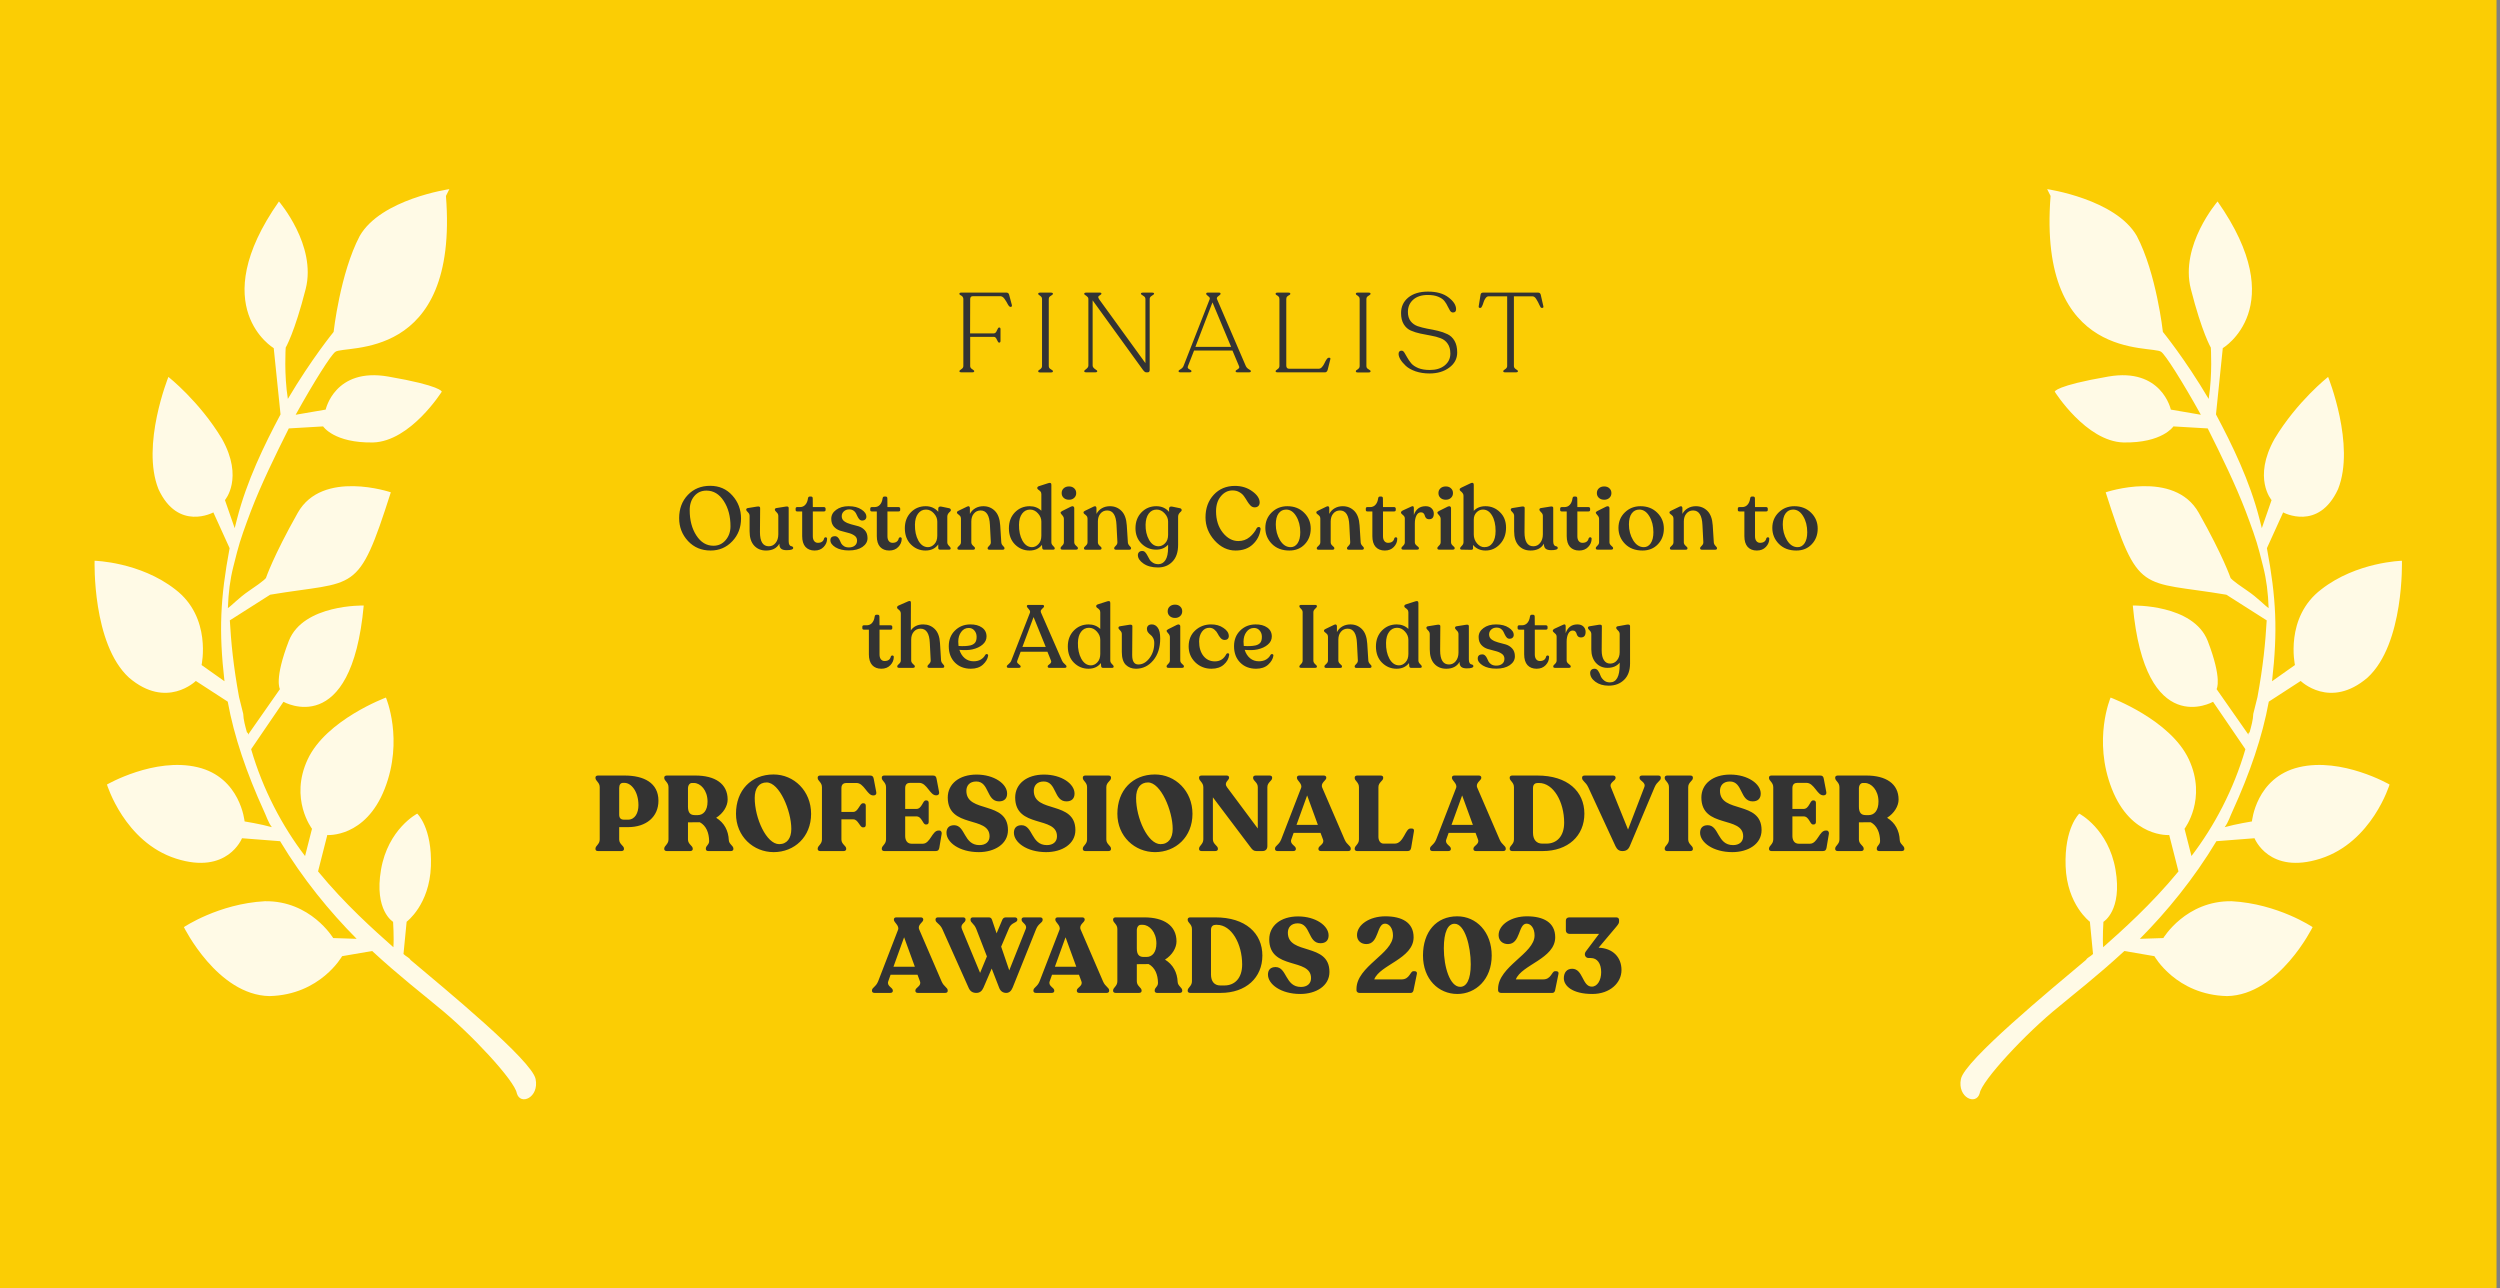 <svg width="423" height="218" viewBox="0 0 423 218" fill="none" xmlns="http://www.w3.org/2000/svg">
<rect x="0" y="0" width="423" height="218" fill="#808080" stroke="none"/>
<rect width="422.411" height="218" fill="#FBCD04"/>
<path fill-rule="evenodd" clip-rule="evenodd" d="M76.033 32C76.033 32 64.455 33.68 60.865 39.923C57.542 46.242 56.449 56.159 56.449 56.159C56.449 56.159 52.718 60.713 48.705 67.496C48.043 63.352 48.339 58.817 48.339 58.817C48.339 58.817 49.844 56.273 51.723 48.888C53.602 41.502 47.197 34.087 47.197 34.087C34.639 51.982 46.315 58.906 46.315 58.906L47.466 70.116C44.724 75.279 41.746 81.365 40.102 87.828L39.71 89.366L38.06 84.613C38.06 84.613 41.29 80.906 37.553 74.244C33.737 67.89 28.495 63.772 28.495 63.772C28.495 63.772 23.841 75.322 26.81 82.757C30.124 89.959 36.1 86.698 36.1 86.698L38.849 92.751C37.269 101.211 37.005 106.744 37.982 115.266L34.105 112.523C34.105 112.523 35.874 104.446 29.643 99.719C23.679 95.067 16.006 94.88 16.006 94.88C16.006 94.88 15.574 108.942 21.837 114.667C28.179 120.086 33.134 115.217 33.134 115.217L38.533 118.72C39.603 124.629 41.74 130.84 44.678 137.276C45.054 138.042 45.353 139.116 45.997 139.957C44.13 139.43 41.384 138.985 41.384 138.985C41.384 138.985 40.705 131.537 33.424 129.812C26.143 128.087 18.097 132.743 18.097 132.743C18.097 132.743 21.052 142.482 29.777 145.275C38.502 148.067 40.946 141.83 40.946 141.83L47.394 142.331C51.21 148.685 55.794 154.267 60.347 158.85L56.377 158.72C56.377 158.72 52.562 152.365 44.811 152.487C36.982 152.916 31.116 156.867 31.116 156.867C31.116 156.867 36.771 168.359 45.588 168.538C54.217 168.335 57.885 161.784 57.885 161.784L62.968 160.91C67.599 165.185 71.664 168.312 74.018 170.295C79.716 174.872 87.11 182.896 87.441 184.968C88.038 187.116 91.253 185.715 90.624 182.569C89.995 179.422 75.335 167.368 69.449 162.409C69.26 162.026 68.727 161.875 68.271 161.417L68.802 155.959C68.802 155.959 72.676 153.094 72.908 146.563C73.14 140.032 70.597 137.665 70.597 137.665C70.597 137.665 65.656 140.228 64.467 147.149C63.278 154.07 66.511 155.972 66.511 155.972C66.511 155.972 66.685 158.66 66.561 160.274C63.296 157.374 58.398 153.023 53.814 147.441L55.38 141.286C55.38 141.286 61.828 141.787 65.088 133.471C68.347 125.155 65.299 118.028 65.299 118.028C65.299 118.028 55.197 121.774 52.063 128.476C48.928 135.177 52.791 140.226 52.791 140.226L51.616 144.842C47.754 139.794 44.472 133.59 42.491 126.764L47.963 118.743C47.963 118.743 59.451 125.283 61.541 102.454C61.541 102.454 51.311 102.206 48.867 108.443C46.345 114.987 47.365 116.595 47.365 116.595L41.972 124.308C41.972 124.308 42.05 124.001 41.784 123.925C41.485 122.851 41.186 121.778 41.154 120.779L40.447 117.941C39.487 112.722 39.093 108.653 38.887 104.966L45.709 100.625C60.346 98.159 60.52 100.847 66.128 83.299C66.128 83.299 54.547 79.371 50.378 86.77C46.208 94.169 45.002 97.787 45.002 97.787C45.002 97.787 44.924 98.094 42.163 99.954C40.438 101.116 39.246 102.429 38.556 102.894C38.649 100.281 38.93 98.052 39.478 95.898L40.105 93.436C40.653 91.281 41.546 88.895 42.439 86.508C44.147 82.042 46.544 77.112 48.864 72.489L54.669 72.148C54.669 72.148 56.522 74.98 63.127 74.865C69.465 74.675 74.748 66.271 74.748 66.271C74.748 66.271 74.716 65.272 65.678 63.711C56.641 62.15 55.107 69.303 55.107 69.303L50.024 70.178C53.19 64.475 56.043 60.002 56.733 59.537C58.192 58.3 77.68 61.491 75.453 33.156L76.033 32Z" fill="white" fill-opacity="0.9"/>
<path d="M162.693 63C162.452 63 162.332 62.937 162.332 62.81V62.791C162.332 62.715 162.44 62.607 162.655 62.468C162.883 62.329 162.997 62.151 162.997 61.936V50.593C162.997 50.454 162.959 50.333 162.883 50.232C162.82 50.131 162.744 50.061 162.655 50.023C162.579 49.985 162.503 49.941 162.427 49.89C162.364 49.839 162.332 49.782 162.332 49.719V49.7C162.332 49.573 162.433 49.51 162.636 49.51H170.312C170.54 49.51 170.686 49.637 170.749 49.89L171.205 51.6C171.23 51.701 171.224 51.784 171.186 51.847C171.148 51.898 171.091 51.923 171.015 51.923H170.958C170.831 51.923 170.686 51.777 170.521 51.486C170.369 51.182 170.185 50.878 169.97 50.574C169.755 50.27 169.52 50.118 169.267 50.118H164.593C164.302 50.118 164.156 50.289 164.156 50.631L164.137 56.407H168.165C168.38 56.407 168.551 56.242 168.678 55.913C168.817 55.584 168.931 55.419 169.02 55.419H169.096C169.223 55.419 169.286 55.514 169.286 55.704V57.661C169.286 57.864 169.223 57.965 169.096 57.965H169.02C168.931 57.965 168.817 57.807 168.678 57.49C168.551 57.161 168.38 56.996 168.165 56.996H164.156V61.936C164.156 62.151 164.27 62.329 164.498 62.468C164.726 62.607 164.84 62.715 164.84 62.791V62.81C164.84 62.937 164.726 63 164.498 63H162.693ZM175.666 62.829V62.791C175.666 62.715 175.717 62.652 175.818 62.601C175.932 62.538 176.04 62.455 176.141 62.354C176.255 62.253 176.312 62.12 176.312 61.955V50.574C176.312 50.409 176.255 50.276 176.141 50.175C176.04 50.074 175.932 49.991 175.818 49.928C175.717 49.865 175.666 49.795 175.666 49.719V49.7C175.666 49.573 175.78 49.51 176.008 49.51H177.794C178.035 49.51 178.155 49.573 178.155 49.7V49.719C178.155 49.795 178.098 49.865 177.984 49.928C177.87 49.991 177.75 50.074 177.623 50.175C177.509 50.276 177.452 50.409 177.452 50.574V61.955C177.452 62.12 177.509 62.253 177.623 62.354C177.75 62.455 177.87 62.538 177.984 62.601C178.098 62.652 178.155 62.715 178.155 62.791V62.829C178.155 62.956 178.035 63.019 177.794 63.019H176.008C175.78 63.019 175.666 62.956 175.666 62.829ZM194.907 49.51C195.148 49.51 195.268 49.567 195.268 49.681V49.719C195.268 49.782 195.141 49.89 194.888 50.042C194.647 50.181 194.527 50.365 194.527 50.593V62.601C194.527 62.867 194.413 63 194.185 63H193.919C193.767 63 193.583 62.854 193.368 62.563L184.875 50.821V61.841C184.875 62.056 185.002 62.253 185.255 62.43C185.521 62.595 185.654 62.715 185.654 62.791V62.81C185.654 62.937 185.534 63 185.293 63H183.811C183.57 63 183.45 62.937 183.45 62.81V62.791C183.45 62.715 183.564 62.595 183.792 62.43C184.033 62.253 184.153 62.056 184.153 61.841V50.612C184.153 50.435 184.09 50.295 183.963 50.194C183.849 50.08 183.735 49.991 183.621 49.928C183.507 49.865 183.45 49.795 183.45 49.719V49.7C183.45 49.573 183.57 49.51 183.811 49.51H186.091C186.268 49.51 186.357 49.567 186.357 49.681V49.719C186.357 49.77 186.287 49.839 186.148 49.928C186.009 50.004 185.907 50.086 185.844 50.175C185.793 50.251 185.831 50.397 185.958 50.612L193.805 61.442V50.593C193.805 50.365 193.678 50.181 193.425 50.042C193.172 49.89 193.045 49.782 193.045 49.719V49.681C193.045 49.567 193.172 49.51 193.425 49.51H194.907ZM199.754 63C199.526 63 199.412 62.937 199.412 62.81V62.791C199.412 62.702 199.526 62.595 199.754 62.468C199.995 62.329 200.16 62.151 200.248 61.936L204.675 50.631C204.751 50.454 204.669 50.283 204.428 50.118C204.2 49.941 204.086 49.808 204.086 49.719V49.7C204.086 49.573 204.175 49.51 204.352 49.51H206.252C206.43 49.51 206.518 49.573 206.518 49.7V49.719C206.518 49.808 206.398 49.934 206.157 50.099C205.929 50.251 205.847 50.416 205.91 50.593L210.793 61.936C210.895 62.151 211.059 62.329 211.287 62.468C211.528 62.595 211.648 62.702 211.648 62.791V62.81C211.648 62.937 211.534 63 211.306 63H209.406C209.178 63 209.064 62.937 209.064 62.81V62.791C209.064 62.715 209.128 62.645 209.254 62.582C209.394 62.506 209.508 62.424 209.596 62.335C209.698 62.234 209.71 62.101 209.634 61.936L208.532 59.314H202.034L201.008 61.936C200.945 62.075 200.939 62.189 200.989 62.278C201.053 62.367 201.129 62.43 201.217 62.468C201.306 62.506 201.388 62.557 201.464 62.62C201.553 62.671 201.597 62.728 201.597 62.791V62.81C201.597 62.937 201.477 63 201.236 63H199.754ZM202.262 58.687H208.304L205.15 51.163L202.262 58.687ZM216.175 63C215.947 63 215.833 62.937 215.833 62.81V62.791C215.833 62.715 215.941 62.607 216.156 62.468C216.371 62.329 216.479 62.145 216.479 61.917V50.593C216.479 50.403 216.422 50.257 216.308 50.156C216.207 50.055 216.099 49.979 215.985 49.928C215.884 49.877 215.833 49.808 215.833 49.719V49.7C215.833 49.573 215.947 49.51 216.175 49.51H217.98C218.208 49.51 218.322 49.573 218.322 49.7V49.719C218.322 49.808 218.265 49.877 218.151 49.928C218.037 49.979 217.923 50.055 217.809 50.156C217.695 50.257 217.638 50.403 217.638 50.593V61.841C217.638 62.208 217.803 62.392 218.132 62.392H223.11C223.325 62.392 223.515 62.297 223.68 62.107C223.857 61.904 223.997 61.689 224.098 61.461C224.199 61.233 224.313 61.024 224.44 60.834C224.567 60.631 224.693 60.53 224.82 60.53H224.934C225.086 60.53 225.137 60.625 225.086 60.815L224.63 62.62C224.541 62.873 224.396 63 224.193 63H216.175ZM229.408 62.829V62.791C229.408 62.715 229.458 62.652 229.56 62.601C229.674 62.538 229.781 62.455 229.883 62.354C229.997 62.253 230.054 62.12 230.054 61.955V50.574C230.054 50.409 229.997 50.276 229.883 50.175C229.781 50.074 229.674 49.991 229.56 49.928C229.458 49.865 229.408 49.795 229.408 49.719V49.7C229.408 49.573 229.522 49.51 229.75 49.51H231.536C231.776 49.51 231.897 49.573 231.897 49.7V49.719C231.897 49.795 231.84 49.865 231.726 49.928C231.612 49.991 231.491 50.074 231.365 50.175C231.251 50.276 231.194 50.409 231.194 50.574V61.955C231.194 62.12 231.251 62.253 231.365 62.354C231.491 62.455 231.612 62.538 231.726 62.601C231.84 62.652 231.897 62.715 231.897 62.791V62.829C231.897 62.956 231.776 63.019 231.536 63.019H229.75C229.522 63.019 229.408 62.956 229.408 62.829ZM241.885 63.19C241.011 63.19 240.219 63.07 239.51 62.829C238.801 62.576 238.25 62.265 237.857 61.898C237.464 61.531 237.16 61.17 236.945 60.815C236.742 60.46 236.641 60.15 236.641 59.884C236.641 59.517 236.812 59.333 237.154 59.333C237.331 59.333 237.49 59.447 237.629 59.675C237.781 59.903 237.939 60.175 238.104 60.492C238.281 60.809 238.503 61.132 238.769 61.461C239.035 61.778 239.434 62.05 239.966 62.278C240.511 62.493 241.163 62.601 241.923 62.601C242.962 62.601 243.798 62.348 244.431 61.841C245.077 61.322 245.4 60.65 245.4 59.827C245.4 59.143 245.248 58.586 244.944 58.155C244.64 57.712 244.241 57.401 243.747 57.224C243.253 57.034 242.708 56.888 242.113 56.787C241.53 56.673 240.941 56.559 240.346 56.445C239.751 56.318 239.206 56.147 238.712 55.932C238.218 55.717 237.819 55.362 237.515 54.868C237.211 54.374 237.059 53.741 237.059 52.968C237.059 51.891 237.464 51.017 238.275 50.346C239.098 49.675 240.213 49.339 241.619 49.339C243.088 49.339 244.247 49.668 245.096 50.327C245.945 50.973 246.369 51.638 246.369 52.322C246.369 52.689 246.192 52.873 245.837 52.873C245.647 52.873 245.482 52.772 245.343 52.569C245.216 52.366 245.083 52.119 244.944 51.828C244.817 51.537 244.64 51.245 244.412 50.954C244.197 50.663 243.848 50.416 243.367 50.213C242.886 50.01 242.29 49.909 241.581 49.909C240.53 49.909 239.706 50.175 239.111 50.707C238.516 51.239 238.218 51.929 238.218 52.778C238.218 53.411 238.37 53.931 238.674 54.336C238.978 54.729 239.377 55.014 239.871 55.191C240.365 55.356 240.903 55.495 241.486 55.609C242.081 55.71 242.677 55.831 243.272 55.97C243.867 56.109 244.412 56.299 244.906 56.54C245.4 56.768 245.799 57.142 246.103 57.661C246.407 58.18 246.559 58.839 246.559 59.637C246.559 60.688 246.109 61.543 245.21 62.202C244.323 62.861 243.215 63.19 241.885 63.19ZM254.689 63C254.461 63 254.347 62.937 254.347 62.81V62.791C254.347 62.715 254.454 62.607 254.67 62.468C254.898 62.329 255.012 62.151 255.012 61.936V50.137H251.877C251.687 50.137 251.516 50.238 251.364 50.441C251.212 50.644 251.098 50.872 251.022 51.125C250.958 51.366 250.876 51.587 250.775 51.79C250.686 51.993 250.597 52.094 250.509 52.094H250.376C250.224 52.094 250.167 51.986 250.205 51.771L250.509 49.871C250.547 49.63 250.686 49.51 250.927 49.51H260.256C260.484 49.51 260.629 49.63 260.693 49.871L261.13 51.79C261.18 51.993 261.123 52.094 260.959 52.094H260.826C260.724 52.094 260.604 51.929 260.465 51.6C260.325 51.271 260.154 50.948 259.952 50.631C259.762 50.302 259.54 50.137 259.287 50.137H256.152V61.936C256.152 62.151 256.266 62.329 256.494 62.468C256.722 62.607 256.836 62.715 256.836 62.791V62.81C256.836 62.937 256.715 63 256.475 63H254.689Z" fill="#333333"/>
<path d="M120.237 93.15C118.687 93.15 117.412 92.615 116.412 91.545C115.412 90.465 114.912 89.175 114.912 87.675C114.912 86.085 115.402 84.775 116.382 83.745C117.362 82.715 118.622 82.2 120.162 82.2C121.692 82.2 122.942 82.745 123.912 83.835C124.892 84.915 125.382 86.215 125.382 87.735C125.382 89.265 124.887 90.55 123.897 91.59C122.907 92.63 121.687 93.15 120.237 93.15ZM120.717 92.34C121.557 92.34 122.247 92.02 122.787 91.38C123.327 90.74 123.597 89.965 123.597 89.055C123.597 87.355 123.217 85.925 122.457 84.765C121.697 83.595 120.722 83.01 119.532 83.01C118.682 83.01 117.997 83.32 117.477 83.94C116.957 84.55 116.697 85.345 116.697 86.325C116.697 88.015 117.072 89.44 117.822 90.6C118.572 91.76 119.537 92.34 120.717 92.34ZM133.445 91.59C133.445 91.85 133.485 92.045 133.565 92.175C133.645 92.305 133.73 92.38 133.82 92.4C133.92 92.41 134.01 92.44 134.09 92.49C134.17 92.53 134.21 92.605 134.21 92.715C134.21 92.965 133.835 93.09 133.085 93.09C132.665 93.09 132.355 93.005 132.155 92.835C131.955 92.665 131.86 92.38 131.87 91.98C131.43 92.76 130.68 93.15 129.62 93.15C128.78 93.15 128.105 92.87 127.595 92.31C127.085 91.75 126.83 90.94 126.83 89.88V87.285C126.83 87.055 126.735 86.85 126.545 86.67C126.355 86.48 126.26 86.35 126.26 86.28V86.235C126.26 86.085 126.35 85.995 126.53 85.965L128.105 85.71C128.445 85.66 128.615 85.735 128.615 85.935L128.585 90.045C128.585 91.635 129.085 92.43 130.085 92.43C130.545 92.43 130.925 92.245 131.225 91.875C131.535 91.495 131.69 91.005 131.69 90.405V87.285C131.69 87.055 131.59 86.85 131.39 86.67C131.2 86.48 131.105 86.35 131.105 86.28V86.235C131.105 86.085 131.19 85.995 131.36 85.965L132.965 85.71C133.285 85.66 133.445 85.735 133.445 85.935V91.59ZM137.829 93.15C137.179 93.15 136.664 92.945 136.284 92.535C135.914 92.115 135.729 91.51 135.729 90.72V86.535H134.874C134.704 86.535 134.619 86.45 134.619 86.28V86.07C134.619 85.89 134.704 85.8 134.874 85.8H135.339C135.719 85.8 136.024 85.67 136.254 85.41C136.494 85.15 136.644 84.795 136.704 84.345C136.734 84.125 136.834 84.015 137.004 84.015H137.229C137.419 84.015 137.514 84.125 137.514 84.345L137.529 85.8H139.419C139.499 85.8 139.564 85.825 139.614 85.875C139.664 85.925 139.689 85.99 139.689 86.07V86.28C139.689 86.45 139.599 86.535 139.419 86.535H137.529V90.735C137.529 91.085 137.609 91.36 137.769 91.56C137.929 91.75 138.134 91.845 138.384 91.845C138.984 91.845 139.339 91.585 139.449 91.065C139.489 90.985 139.549 90.935 139.629 90.915C139.709 90.895 139.779 90.905 139.839 90.945C139.909 90.985 139.944 91.05 139.944 91.14C139.944 91.68 139.749 92.15 139.359 92.55C138.979 92.95 138.469 93.15 137.829 93.15ZM143.635 93.135C142.705 93.135 141.95 92.96 141.37 92.61C140.79 92.25 140.5 91.85 140.5 91.41C140.5 91.19 140.565 91.02 140.695 90.9C140.835 90.78 141.02 90.72 141.25 90.72C141.45 90.72 141.615 90.785 141.745 90.915C141.885 91.045 141.995 91.205 142.075 91.395C142.155 91.585 142.245 91.775 142.345 91.965C142.455 92.145 142.615 92.3 142.825 92.43C143.045 92.56 143.315 92.625 143.635 92.625C144.045 92.625 144.375 92.525 144.625 92.325C144.885 92.125 145.015 91.84 145.015 91.47C145.015 91.1 144.865 90.815 144.565 90.615C144.265 90.405 143.9 90.25 143.47 90.15C143.05 90.05 142.625 89.935 142.195 89.805C141.765 89.675 141.4 89.445 141.1 89.115C140.8 88.775 140.65 88.33 140.65 87.78C140.65 87.17 140.925 86.665 141.475 86.265C142.025 85.855 142.73 85.65 143.59 85.65C144.48 85.65 145.2 85.835 145.75 86.205C146.31 86.565 146.59 86.975 146.59 87.435C146.59 87.625 146.525 87.78 146.395 87.9C146.265 88.02 146.1 88.08 145.9 88.08C145.71 88.08 145.55 88.015 145.42 87.885C145.3 87.755 145.195 87.6 145.105 87.42C145.025 87.23 144.935 87.045 144.835 86.865C144.745 86.675 144.6 86.515 144.4 86.385C144.21 86.255 143.97 86.19 143.68 86.19C143.32 86.19 143.02 86.3 142.78 86.52C142.54 86.74 142.42 87.015 142.42 87.345C142.42 87.715 142.57 88.005 142.87 88.215C143.17 88.425 143.53 88.585 143.95 88.695C144.38 88.795 144.81 88.91 145.24 89.04C145.67 89.17 146.035 89.4 146.335 89.73C146.635 90.06 146.785 90.5 146.785 91.05C146.785 91.65 146.495 92.15 145.915 92.55C145.345 92.94 144.585 93.135 143.635 93.135ZM150.456 93.15C149.806 93.15 149.291 92.945 148.911 92.535C148.541 92.115 148.356 91.51 148.356 90.72V86.535H147.501C147.331 86.535 147.246 86.45 147.246 86.28V86.07C147.246 85.89 147.331 85.8 147.501 85.8H147.966C148.346 85.8 148.651 85.67 148.881 85.41C149.121 85.15 149.271 84.795 149.331 84.345C149.361 84.125 149.461 84.015 149.631 84.015H149.856C150.046 84.015 150.141 84.125 150.141 84.345L150.156 85.8H152.046C152.126 85.8 152.191 85.825 152.241 85.875C152.291 85.925 152.316 85.99 152.316 86.07V86.28C152.316 86.45 152.226 86.535 152.046 86.535H150.156V90.735C150.156 91.085 150.236 91.36 150.396 91.56C150.556 91.75 150.761 91.845 151.011 91.845C151.611 91.845 151.966 91.585 152.076 91.065C152.116 90.985 152.176 90.935 152.256 90.915C152.336 90.895 152.406 90.905 152.466 90.945C152.536 90.985 152.571 91.05 152.571 91.14C152.571 91.68 152.376 92.15 151.986 92.55C151.606 92.95 151.096 93.15 150.456 93.15ZM160.883 86.355C160.883 86.415 160.833 86.49 160.733 86.58C160.633 86.66 160.533 86.77 160.433 86.91C160.333 87.05 160.283 87.215 160.283 87.405V91.755C160.283 91.975 160.378 92.175 160.568 92.355C160.758 92.535 160.853 92.665 160.853 92.745V92.79C160.853 92.93 160.768 93 160.598 93H159.038C158.848 93 158.753 92.905 158.753 92.715V92.115C158.263 92.805 157.543 93.15 156.593 93.15C155.633 93.15 154.808 92.805 154.118 92.115C153.438 91.425 153.098 90.515 153.098 89.385C153.098 88.295 153.433 87.4 154.103 86.7C154.783 86 155.623 85.65 156.623 85.65C157.493 85.65 158.203 85.965 158.753 86.595V86.04C158.753 85.91 158.803 85.815 158.903 85.755C159.003 85.695 159.138 85.685 159.308 85.725L160.613 85.995C160.793 86.045 160.883 86.15 160.883 86.31V86.355ZM156.998 92.58C157.408 92.58 157.773 92.41 158.093 92.07C158.423 91.73 158.588 91.255 158.588 90.645V88.245C158.588 87.745 158.398 87.285 158.018 86.865C157.638 86.435 157.193 86.22 156.683 86.22C156.123 86.22 155.673 86.45 155.333 86.91C154.993 87.36 154.818 87.98 154.808 88.77C154.788 89.82 154.978 90.715 155.378 91.455C155.788 92.195 156.328 92.57 156.998 92.58ZM169.417 91.74C169.427 91.96 169.517 92.16 169.687 92.34C169.867 92.51 169.957 92.64 169.957 92.73V92.79C169.957 92.94 169.847 93.015 169.627 93.015H167.437C167.217 93.015 167.107 92.94 167.107 92.79V92.73C167.107 92.64 167.197 92.51 167.377 92.34C167.567 92.16 167.657 91.96 167.647 91.74L167.497 88.845C167.427 87.195 166.902 86.37 165.922 86.37C165.452 86.37 165.072 86.545 164.782 86.895C164.492 87.235 164.347 87.68 164.347 88.23V91.755C164.347 91.975 164.447 92.17 164.647 92.34C164.857 92.51 164.962 92.64 164.962 92.73V92.79C164.962 92.94 164.852 93.015 164.632 93.015H162.307C162.097 93.015 161.992 92.94 161.992 92.79V92.73C161.992 92.64 162.092 92.51 162.292 92.34C162.492 92.17 162.592 91.975 162.592 91.755V87.735C162.592 87.545 162.532 87.39 162.412 87.27C162.302 87.15 162.192 87.055 162.082 86.985C161.972 86.905 161.917 86.82 161.917 86.73V86.685C161.917 86.585 162.007 86.495 162.187 86.415L163.642 85.71C163.802 85.64 163.917 85.635 163.987 85.695C164.067 85.745 164.107 85.84 164.107 85.98V86.955C164.317 86.545 164.622 86.225 165.022 85.995C165.422 85.765 165.877 85.65 166.387 85.65C167.157 85.65 167.807 85.915 168.337 86.445C168.867 86.975 169.167 87.795 169.237 88.905L169.417 91.74ZM177.891 91.755C177.891 91.975 177.986 92.175 178.176 92.355C178.366 92.535 178.461 92.665 178.461 92.745V92.79C178.461 92.93 178.376 93 178.206 93H176.646C176.466 93 176.366 92.905 176.346 92.715L176.301 92.19C175.801 92.83 175.101 93.15 174.201 93.15C173.241 93.15 172.416 92.805 171.726 92.115C171.046 91.425 170.706 90.515 170.706 89.385C170.706 88.295 171.041 87.4 171.711 86.7C172.391 86 173.231 85.65 174.231 85.65C175.011 85.65 175.666 85.905 176.196 86.415V83.595C176.196 83.405 176.136 83.25 176.016 83.13C175.906 83.01 175.791 82.915 175.671 82.845C175.561 82.765 175.506 82.68 175.506 82.59V82.56C175.506 82.43 175.596 82.33 175.776 82.26L177.366 81.75C177.716 81.63 177.891 81.72 177.891 82.02V91.755ZM174.606 92.58C175.016 92.58 175.381 92.41 175.701 92.07C176.031 91.73 176.196 91.255 176.196 90.645V88.245C176.196 87.745 176.006 87.285 175.626 86.865C175.246 86.435 174.801 86.22 174.291 86.22C173.731 86.22 173.281 86.45 172.941 86.91C172.601 87.36 172.426 87.98 172.416 88.77C172.396 89.82 172.586 90.715 172.986 91.455C173.396 92.195 173.936 92.57 174.606 92.58ZM180.879 84.555C180.509 84.555 180.209 84.45 179.979 84.24C179.749 84.03 179.634 83.76 179.634 83.43C179.634 83.1 179.749 82.83 179.979 82.62C180.209 82.41 180.509 82.305 180.879 82.305C181.239 82.305 181.529 82.41 181.749 82.62C181.979 82.83 182.094 83.1 182.094 83.43C182.094 83.76 181.979 84.03 181.749 84.24C181.529 84.45 181.239 84.555 180.879 84.555ZM179.769 93C179.559 93 179.454 92.925 179.454 92.775V92.715C179.454 92.625 179.544 92.495 179.724 92.325C179.914 92.155 180.009 91.96 180.009 91.74V87.81C180.009 87.58 179.914 87.365 179.724 87.165C179.544 86.965 179.454 86.835 179.454 86.775V86.73C179.454 86.65 179.544 86.56 179.724 86.46L181.224 85.71C181.394 85.64 181.524 85.635 181.614 85.695C181.714 85.745 181.764 85.835 181.764 85.965V91.74C181.764 91.96 181.864 92.155 182.064 92.325C182.274 92.495 182.379 92.625 182.379 92.715V92.775C182.379 92.925 182.269 93 182.049 93H179.769ZM190.833 91.74C190.843 91.96 190.933 92.16 191.103 92.34C191.283 92.51 191.373 92.64 191.373 92.73V92.79C191.373 92.94 191.263 93.015 191.043 93.015H188.853C188.633 93.015 188.523 92.94 188.523 92.79V92.73C188.523 92.64 188.613 92.51 188.793 92.34C188.983 92.16 189.073 91.96 189.063 91.74L188.913 88.845C188.843 87.195 188.318 86.37 187.338 86.37C186.868 86.37 186.488 86.545 186.198 86.895C185.908 87.235 185.763 87.68 185.763 88.23V91.755C185.763 91.975 185.863 92.17 186.063 92.34C186.273 92.51 186.378 92.64 186.378 92.73V92.79C186.378 92.94 186.268 93.015 186.048 93.015H183.723C183.513 93.015 183.408 92.94 183.408 92.79V92.73C183.408 92.64 183.508 92.51 183.708 92.34C183.908 92.17 184.008 91.975 184.008 91.755V87.735C184.008 87.545 183.948 87.39 183.828 87.27C183.718 87.15 183.608 87.055 183.498 86.985C183.388 86.905 183.333 86.82 183.333 86.73V86.685C183.333 86.585 183.423 86.495 183.603 86.415L185.058 85.71C185.218 85.64 185.333 85.635 185.403 85.695C185.483 85.745 185.523 85.84 185.523 85.98V86.955C185.733 86.545 186.038 86.225 186.438 85.995C186.838 85.765 187.293 85.65 187.803 85.65C188.573 85.65 189.223 85.915 189.753 86.445C190.283 86.975 190.583 87.795 190.653 88.905L190.833 91.74ZM199.667 85.995C199.847 86.045 199.937 86.15 199.937 86.31V86.355C199.937 86.415 199.887 86.49 199.787 86.58C199.687 86.66 199.587 86.77 199.487 86.91C199.387 87.05 199.337 87.215 199.337 87.405V92.19C199.337 93.42 199.017 94.365 198.377 95.025C197.747 95.685 196.927 96.015 195.917 96.015C194.917 96.015 194.102 95.795 193.472 95.355C192.842 94.915 192.527 94.435 192.527 93.915C192.527 93.725 192.592 93.56 192.722 93.42C192.852 93.29 193.037 93.225 193.277 93.225C193.467 93.225 193.632 93.3 193.772 93.45C193.912 93.6 194.037 93.785 194.147 94.005C194.257 94.225 194.377 94.445 194.507 94.665C194.637 94.885 194.827 95.07 195.077 95.22C195.337 95.38 195.642 95.46 195.992 95.46C196.492 95.46 196.892 95.23 197.192 94.77C197.492 94.31 197.642 93.605 197.642 92.655V92.16C197.142 92.72 196.467 93 195.617 93C194.667 93 193.847 92.665 193.157 91.995C192.467 91.315 192.122 90.445 192.122 89.385C192.122 88.295 192.457 87.4 193.127 86.7C193.807 86 194.647 85.65 195.647 85.65C196.547 85.65 197.267 85.97 197.807 86.61V86.04C197.807 85.91 197.857 85.815 197.957 85.755C198.057 85.695 198.192 85.685 198.362 85.725L199.667 85.995ZM196.022 92.43C196.432 92.43 196.802 92.26 197.132 91.92C197.472 91.58 197.642 91.105 197.642 90.495V88.245C197.642 87.745 197.447 87.285 197.057 86.865C196.667 86.435 196.217 86.22 195.707 86.22C195.147 86.22 194.697 86.45 194.357 86.91C194.027 87.36 193.852 87.98 193.832 88.77C193.812 89.75 194.007 90.605 194.417 91.335C194.827 92.065 195.362 92.43 196.022 92.43ZM209.056 93.15C207.716 93.15 206.531 92.58 205.501 91.44C204.481 90.29 203.971 88.995 203.971 87.555C203.971 85.995 204.436 84.715 205.366 83.715C206.296 82.715 207.491 82.215 208.951 82.215C210.081 82.215 211.061 82.52 211.891 83.13C212.721 83.73 213.136 84.36 213.136 85.02C213.136 85.27 213.061 85.47 212.911 85.62C212.761 85.77 212.551 85.845 212.281 85.845C212.031 85.845 211.806 85.75 211.606 85.56C211.406 85.36 211.221 85.12 211.051 84.84C210.891 84.56 210.711 84.28 210.511 84C210.321 83.71 210.056 83.47 209.716 83.28C209.386 83.08 208.996 82.98 208.546 82.98C207.776 82.98 207.116 83.31 206.566 83.97C206.026 84.62 205.756 85.465 205.756 86.505C205.756 87.955 206.136 89.16 206.896 90.12C207.656 91.07 208.531 91.545 209.521 91.545C210.261 91.545 210.896 91.325 211.426 90.885C211.956 90.445 212.361 89.935 212.641 89.355C212.711 89.255 212.801 89.195 212.911 89.175C213.021 89.145 213.116 89.17 213.196 89.25C213.276 89.32 213.306 89.425 213.286 89.565C213.146 90.575 212.706 91.425 211.966 92.115C211.236 92.805 210.266 93.15 209.056 93.15ZM218.159 93.15C216.929 93.15 215.944 92.775 215.204 92.025C214.464 91.275 214.094 90.375 214.094 89.325C214.094 88.275 214.454 87.4 215.174 86.7C215.894 86 216.774 85.65 217.814 85.65C218.974 85.65 219.924 86.02 220.664 86.76C221.404 87.49 221.774 88.385 221.774 89.445C221.774 90.495 221.439 91.375 220.769 92.085C220.099 92.795 219.229 93.15 218.159 93.15ZM218.384 92.58C218.864 92.58 219.254 92.36 219.554 91.92C219.854 91.47 220.004 90.85 220.004 90.06C220.004 89 219.774 88.095 219.314 87.345C218.864 86.595 218.299 86.22 217.619 86.22C217.079 86.22 216.649 86.44 216.329 86.88C216.019 87.31 215.864 87.93 215.864 88.74C215.864 89.72 216.099 90.605 216.569 91.395C217.049 92.185 217.654 92.58 218.384 92.58ZM230.223 91.74C230.233 91.96 230.323 92.16 230.493 92.34C230.673 92.51 230.763 92.64 230.763 92.73V92.79C230.763 92.94 230.653 93.015 230.433 93.015H228.243C228.023 93.015 227.913 92.94 227.913 92.79V92.73C227.913 92.64 228.003 92.51 228.183 92.34C228.373 92.16 228.463 91.96 228.453 91.74L228.303 88.845C228.233 87.195 227.708 86.37 226.728 86.37C226.258 86.37 225.878 86.545 225.588 86.895C225.298 87.235 225.153 87.68 225.153 88.23V91.755C225.153 91.975 225.253 92.17 225.453 92.34C225.663 92.51 225.768 92.64 225.768 92.73V92.79C225.768 92.94 225.658 93.015 225.438 93.015H223.113C222.903 93.015 222.798 92.94 222.798 92.79V92.73C222.798 92.64 222.898 92.51 223.098 92.34C223.298 92.17 223.398 91.975 223.398 91.755V87.735C223.398 87.545 223.338 87.39 223.218 87.27C223.108 87.15 222.998 87.055 222.888 86.985C222.778 86.905 222.723 86.82 222.723 86.73V86.685C222.723 86.585 222.813 86.495 222.993 86.415L224.448 85.71C224.608 85.64 224.723 85.635 224.793 85.695C224.873 85.745 224.913 85.84 224.913 85.98V86.955C225.123 86.545 225.428 86.225 225.828 85.995C226.228 85.765 226.683 85.65 227.193 85.65C227.963 85.65 228.613 85.915 229.143 86.445C229.673 86.975 229.973 87.795 230.043 88.905L230.223 91.74ZM234.303 93.15C233.653 93.15 233.138 92.945 232.758 92.535C232.388 92.115 232.203 91.51 232.203 90.72V86.535H231.348C231.178 86.535 231.093 86.45 231.093 86.28V86.07C231.093 85.89 231.178 85.8 231.348 85.8H231.813C232.193 85.8 232.498 85.67 232.728 85.41C232.968 85.15 233.118 84.795 233.178 84.345C233.208 84.125 233.308 84.015 233.478 84.015H233.703C233.893 84.015 233.988 84.125 233.988 84.345L234.003 85.8H235.893C235.973 85.8 236.038 85.825 236.088 85.875C236.138 85.925 236.163 85.99 236.163 86.07V86.28C236.163 86.45 236.073 86.535 235.893 86.535H234.003V90.735C234.003 91.085 234.083 91.36 234.243 91.56C234.403 91.75 234.608 91.845 234.858 91.845C235.458 91.845 235.813 91.585 235.923 91.065C235.963 90.985 236.023 90.935 236.103 90.915C236.183 90.895 236.253 90.905 236.313 90.945C236.383 90.985 236.418 91.05 236.418 91.14C236.418 91.68 236.223 92.15 235.833 92.55C235.453 92.95 234.943 93.15 234.303 93.15ZM241.22 85.65C241.65 85.65 241.985 85.77 242.225 86.01C242.475 86.25 242.6 86.55 242.6 86.91C242.6 87.54 242.34 87.855 241.82 87.855C241.6 87.855 241.43 87.795 241.31 87.675C241.19 87.555 241.115 87.42 241.085 87.27C241.055 87.12 240.985 86.985 240.875 86.865C240.765 86.745 240.615 86.685 240.425 86.685C240.095 86.685 239.84 86.865 239.66 87.225C239.48 87.585 239.39 88.025 239.39 88.545V91.755C239.39 91.975 239.505 92.17 239.735 92.34C239.965 92.51 240.08 92.64 240.08 92.73V92.79C240.08 92.93 239.975 93 239.765 93H237.44C237.23 93 237.125 92.93 237.125 92.79V92.73C237.125 92.64 237.22 92.51 237.41 92.34C237.6 92.17 237.695 91.975 237.695 91.755V87.72C237.695 87.49 237.585 87.295 237.365 87.135C237.155 86.965 237.05 86.835 237.05 86.745V86.7C237.05 86.59 237.14 86.485 237.32 86.385L238.79 85.71C239.08 85.57 239.225 85.655 239.225 85.965V87.135C239.565 86.145 240.23 85.65 241.22 85.65ZM244.629 84.555C244.259 84.555 243.959 84.45 243.729 84.24C243.499 84.03 243.384 83.76 243.384 83.43C243.384 83.1 243.499 82.83 243.729 82.62C243.959 82.41 244.259 82.305 244.629 82.305C244.989 82.305 245.279 82.41 245.499 82.62C245.729 82.83 245.844 83.1 245.844 83.43C245.844 83.76 245.729 84.03 245.499 84.24C245.279 84.45 244.989 84.555 244.629 84.555ZM243.519 93C243.309 93 243.204 92.925 243.204 92.775V92.715C243.204 92.625 243.294 92.495 243.474 92.325C243.664 92.155 243.759 91.96 243.759 91.74V87.81C243.759 87.58 243.664 87.365 243.474 87.165C243.294 86.965 243.204 86.835 243.204 86.775V86.73C243.204 86.65 243.294 86.56 243.474 86.46L244.974 85.71C245.144 85.64 245.274 85.635 245.364 85.695C245.464 85.745 245.514 85.835 245.514 85.965V91.74C245.514 91.96 245.614 92.155 245.814 92.325C246.024 92.495 246.129 92.625 246.129 92.715V92.775C246.129 92.925 246.019 93 245.799 93H243.519ZM251.343 85.65C252.293 85.65 253.108 85.985 253.788 86.655C254.478 87.315 254.823 88.19 254.823 89.28C254.823 90.4 254.483 91.325 253.803 92.055C253.133 92.785 252.318 93.15 251.358 93.15C250.478 93.15 249.768 92.835 249.228 92.205L249.243 92.745C249.243 92.935 249.143 93.03 248.943 93.03L247.323 93C247.143 93 247.053 92.93 247.053 92.79V92.745C247.053 92.665 247.148 92.535 247.338 92.355C247.528 92.165 247.623 91.96 247.623 91.74V83.865C247.623 83.685 247.568 83.535 247.458 83.415C247.358 83.285 247.253 83.18 247.143 83.1C247.033 83.02 246.978 82.935 246.978 82.845V82.8C246.978 82.69 247.078 82.59 247.278 82.5L248.823 81.765C248.983 81.685 249.113 81.67 249.213 81.72C249.313 81.76 249.363 81.86 249.363 82.02V86.445C249.843 85.915 250.503 85.65 251.343 85.65ZM251.148 92.58C251.748 92.58 252.213 92.34 252.543 91.86C252.883 91.38 253.053 90.705 253.053 89.835C253.053 88.755 252.853 87.885 252.453 87.225C252.063 86.555 251.548 86.22 250.908 86.22C250.488 86.22 250.123 86.385 249.813 86.715C249.513 87.035 249.363 87.435 249.363 87.915V90.45C249.363 91 249.543 91.495 249.903 91.935C250.273 92.365 250.688 92.58 251.148 92.58ZM262.806 91.59C262.806 91.85 262.846 92.045 262.926 92.175C263.006 92.305 263.091 92.38 263.181 92.4C263.281 92.41 263.371 92.44 263.451 92.49C263.531 92.53 263.571 92.605 263.571 92.715C263.571 92.965 263.196 93.09 262.446 93.09C262.026 93.09 261.716 93.005 261.516 92.835C261.316 92.665 261.221 92.38 261.231 91.98C260.791 92.76 260.041 93.15 258.981 93.15C258.141 93.15 257.466 92.87 256.956 92.31C256.446 91.75 256.191 90.94 256.191 89.88V87.285C256.191 87.055 256.096 86.85 255.906 86.67C255.716 86.48 255.621 86.35 255.621 86.28V86.235C255.621 86.085 255.711 85.995 255.891 85.965L257.466 85.71C257.806 85.66 257.976 85.735 257.976 85.935L257.946 90.045C257.946 91.635 258.446 92.43 259.446 92.43C259.906 92.43 260.286 92.245 260.586 91.875C260.896 91.495 261.051 91.005 261.051 90.405V87.285C261.051 87.055 260.951 86.85 260.751 86.67C260.561 86.48 260.466 86.35 260.466 86.28V86.235C260.466 86.085 260.551 85.995 260.721 85.965L262.326 85.71C262.646 85.66 262.806 85.735 262.806 85.935V91.59ZM267.189 93.15C266.539 93.15 266.024 92.945 265.644 92.535C265.274 92.115 265.089 91.51 265.089 90.72V86.535H264.234C264.064 86.535 263.979 86.45 263.979 86.28V86.07C263.979 85.89 264.064 85.8 264.234 85.8H264.699C265.079 85.8 265.384 85.67 265.614 85.41C265.854 85.15 266.004 84.795 266.064 84.345C266.094 84.125 266.194 84.015 266.364 84.015H266.589C266.779 84.015 266.874 84.125 266.874 84.345L266.889 85.8H268.779C268.859 85.8 268.924 85.825 268.974 85.875C269.024 85.925 269.049 85.99 269.049 86.07V86.28C269.049 86.45 268.959 86.535 268.779 86.535H266.889V90.735C266.889 91.085 266.969 91.36 267.129 91.56C267.289 91.75 267.494 91.845 267.744 91.845C268.344 91.845 268.699 91.585 268.809 91.065C268.849 90.985 268.909 90.935 268.989 90.915C269.069 90.895 269.139 90.905 269.199 90.945C269.269 90.985 269.304 91.05 269.304 91.14C269.304 91.68 269.109 92.15 268.719 92.55C268.339 92.95 267.829 93.15 267.189 93.15ZM271.435 84.555C271.065 84.555 270.765 84.45 270.535 84.24C270.305 84.03 270.19 83.76 270.19 83.43C270.19 83.1 270.305 82.83 270.535 82.62C270.765 82.41 271.065 82.305 271.435 82.305C271.795 82.305 272.085 82.41 272.305 82.62C272.535 82.83 272.65 83.1 272.65 83.43C272.65 83.76 272.535 84.03 272.305 84.24C272.085 84.45 271.795 84.555 271.435 84.555ZM270.325 93C270.115 93 270.01 92.925 270.01 92.775V92.715C270.01 92.625 270.1 92.495 270.28 92.325C270.47 92.155 270.565 91.96 270.565 91.74V87.81C270.565 87.58 270.47 87.365 270.28 87.165C270.1 86.965 270.01 86.835 270.01 86.775V86.73C270.01 86.65 270.1 86.56 270.28 86.46L271.78 85.71C271.95 85.64 272.08 85.635 272.17 85.695C272.27 85.745 272.32 85.835 272.32 85.965V91.74C272.32 91.96 272.42 92.155 272.62 92.325C272.83 92.495 272.935 92.625 272.935 92.715V92.775C272.935 92.925 272.825 93 272.605 93H270.325ZM277.91 93.15C276.68 93.15 275.695 92.775 274.955 92.025C274.215 91.275 273.845 90.375 273.845 89.325C273.845 88.275 274.205 87.4 274.925 86.7C275.645 86 276.525 85.65 277.565 85.65C278.725 85.65 279.675 86.02 280.415 86.76C281.155 87.49 281.525 88.385 281.525 89.445C281.525 90.495 281.19 91.375 280.52 92.085C279.85 92.795 278.98 93.15 277.91 93.15ZM278.135 92.58C278.615 92.58 279.005 92.36 279.305 91.92C279.605 91.47 279.755 90.85 279.755 90.06C279.755 89 279.525 88.095 279.065 87.345C278.615 86.595 278.05 86.22 277.37 86.22C276.83 86.22 276.4 86.44 276.08 86.88C275.77 87.31 275.615 87.93 275.615 88.74C275.615 89.72 275.85 90.605 276.32 91.395C276.8 92.185 277.405 92.58 278.135 92.58ZM289.974 91.74C289.984 91.96 290.074 92.16 290.244 92.34C290.424 92.51 290.514 92.64 290.514 92.73V92.79C290.514 92.94 290.404 93.015 290.184 93.015H287.994C287.774 93.015 287.664 92.94 287.664 92.79V92.73C287.664 92.64 287.754 92.51 287.934 92.34C288.124 92.16 288.214 91.96 288.204 91.74L288.054 88.845C287.984 87.195 287.459 86.37 286.479 86.37C286.009 86.37 285.629 86.545 285.339 86.895C285.049 87.235 284.904 87.68 284.904 88.23V91.755C284.904 91.975 285.004 92.17 285.204 92.34C285.414 92.51 285.519 92.64 285.519 92.73V92.79C285.519 92.94 285.409 93.015 285.189 93.015H282.864C282.654 93.015 282.549 92.94 282.549 92.79V92.73C282.549 92.64 282.649 92.51 282.849 92.34C283.049 92.17 283.149 91.975 283.149 91.755V87.735C283.149 87.545 283.089 87.39 282.969 87.27C282.859 87.15 282.749 87.055 282.639 86.985C282.529 86.905 282.474 86.82 282.474 86.73V86.685C282.474 86.585 282.564 86.495 282.744 86.415L284.199 85.71C284.359 85.64 284.474 85.635 284.544 85.695C284.624 85.745 284.664 85.84 284.664 85.98V86.955C284.874 86.545 285.179 86.225 285.579 85.995C285.979 85.765 286.434 85.65 286.944 85.65C287.714 85.65 288.364 85.915 288.894 86.445C289.424 86.975 289.724 87.795 289.794 88.905L289.974 91.74ZM297.248 93.15C296.598 93.15 296.083 92.945 295.703 92.535C295.333 92.115 295.148 91.51 295.148 90.72V86.535H294.293C294.123 86.535 294.038 86.45 294.038 86.28V86.07C294.038 85.89 294.123 85.8 294.293 85.8H294.758C295.138 85.8 295.443 85.67 295.673 85.41C295.913 85.15 296.063 84.795 296.123 84.345C296.153 84.125 296.253 84.015 296.423 84.015H296.648C296.838 84.015 296.933 84.125 296.933 84.345L296.948 85.8H298.838C298.918 85.8 298.983 85.825 299.033 85.875C299.083 85.925 299.108 85.99 299.108 86.07V86.28C299.108 86.45 299.018 86.535 298.838 86.535H296.948V90.735C296.948 91.085 297.028 91.36 297.188 91.56C297.348 91.75 297.553 91.845 297.803 91.845C298.403 91.845 298.758 91.585 298.868 91.065C298.908 90.985 298.968 90.935 299.048 90.915C299.128 90.895 299.198 90.905 299.258 90.945C299.328 90.985 299.363 91.05 299.363 91.14C299.363 91.68 299.168 92.15 298.778 92.55C298.398 92.95 297.888 93.15 297.248 93.15ZM303.94 93.15C302.71 93.15 301.725 92.775 300.985 92.025C300.245 91.275 299.875 90.375 299.875 89.325C299.875 88.275 300.235 87.4 300.955 86.7C301.675 86 302.555 85.65 303.595 85.65C304.755 85.65 305.705 86.02 306.445 86.76C307.185 87.49 307.555 88.385 307.555 89.445C307.555 90.495 307.22 91.375 306.55 92.085C305.88 92.795 305.01 93.15 303.94 93.15ZM304.165 92.58C304.645 92.58 305.035 92.36 305.335 91.92C305.635 91.47 305.785 90.85 305.785 90.06C305.785 89 305.555 88.095 305.095 87.345C304.645 86.595 304.08 86.22 303.4 86.22C302.86 86.22 302.43 86.44 302.11 86.88C301.8 87.31 301.645 87.93 301.645 88.74C301.645 89.72 301.88 90.605 302.35 91.395C302.83 92.185 303.435 92.58 304.165 92.58ZM149.115 113.15C148.465 113.15 147.95 112.945 147.57 112.535C147.2 112.115 147.015 111.51 147.015 110.72V106.535H146.16C145.99 106.535 145.905 106.45 145.905 106.28V106.07C145.905 105.89 145.99 105.8 146.16 105.8H146.625C147.005 105.8 147.31 105.67 147.54 105.41C147.78 105.15 147.93 104.795 147.99 104.345C148.02 104.125 148.12 104.015 148.29 104.015H148.515C148.705 104.015 148.8 104.125 148.8 104.345L148.815 105.8H150.705C150.785 105.8 150.85 105.825 150.9 105.875C150.95 105.925 150.975 105.99 150.975 106.07V106.28C150.975 106.45 150.885 106.535 150.705 106.535H148.815V110.735C148.815 111.085 148.895 111.36 149.055 111.56C149.215 111.75 149.42 111.845 149.67 111.845C150.27 111.845 150.625 111.585 150.735 111.065C150.775 110.985 150.835 110.935 150.915 110.915C150.995 110.895 151.065 110.905 151.125 110.945C151.195 110.985 151.23 111.05 151.23 111.14C151.23 111.68 151.035 112.15 150.645 112.55C150.265 112.95 149.755 113.15 149.115 113.15ZM159.227 111.725C159.247 111.945 159.342 112.145 159.512 112.325C159.682 112.495 159.767 112.63 159.767 112.73V112.79C159.767 112.93 159.662 113 159.452 113H157.247C157.037 113 156.932 112.93 156.932 112.79V112.73C156.932 112.64 157.022 112.51 157.202 112.34C157.392 112.16 157.482 111.96 157.472 111.74L157.322 108.77C157.252 107.17 156.727 106.37 155.747 106.37C155.277 106.37 154.897 106.545 154.607 106.895C154.317 107.235 154.172 107.68 154.172 108.23V111.755C154.172 111.965 154.272 112.16 154.472 112.34C154.682 112.51 154.787 112.64 154.787 112.73V112.775C154.787 112.925 154.677 113 154.457 113H152.132C151.922 113 151.817 112.925 151.817 112.775V112.73C151.817 112.64 151.867 112.555 151.967 112.475C152.067 112.385 152.167 112.285 152.267 112.175C152.367 112.065 152.417 111.925 152.417 111.755V103.79C152.417 103.61 152.362 103.46 152.252 103.34C152.152 103.22 152.047 103.125 151.937 103.055C151.837 102.975 151.787 102.895 151.787 102.815V102.77C151.787 102.64 151.872 102.535 152.042 102.455L153.647 101.75C153.967 101.61 154.127 101.69 154.127 101.99L154.112 106.655C154.592 105.985 155.292 105.65 156.212 105.65C156.982 105.65 157.632 105.91 158.162 106.43C158.692 106.95 158.987 107.745 159.047 108.815L159.227 111.725ZM166.712 110.795C166.792 110.685 166.892 110.645 167.012 110.675C167.142 110.705 167.202 110.795 167.192 110.945C167.112 111.485 166.817 111.99 166.307 112.46C165.797 112.92 165.117 113.15 164.267 113.15C163.157 113.15 162.257 112.8 161.567 112.1C160.877 111.4 160.532 110.48 160.532 109.34C160.532 108.26 160.877 107.38 161.567 106.7C162.257 106.01 163.122 105.66 164.162 105.65C164.972 105.64 165.632 105.815 166.142 106.175C166.662 106.535 166.922 107.04 166.922 107.69C166.922 108.23 166.697 108.69 166.247 109.07C165.807 109.45 165.227 109.72 164.507 109.88C163.917 110.01 163.192 110.035 162.332 109.955C162.522 110.555 162.827 111.03 163.247 111.38C163.667 111.72 164.162 111.89 164.732 111.89C165.212 111.89 165.622 111.79 165.962 111.59C166.302 111.38 166.552 111.115 166.712 110.795ZM163.907 106.25C163.387 106.25 162.962 106.475 162.632 106.925C162.302 107.365 162.137 107.915 162.137 108.575C162.137 108.825 162.152 109.065 162.182 109.295C162.932 109.355 163.597 109.325 164.177 109.205C164.517 109.125 164.782 108.975 164.972 108.755C165.162 108.525 165.252 108.17 165.242 107.69C165.232 107.29 165.102 106.95 164.852 106.67C164.612 106.39 164.297 106.25 163.907 106.25ZM170.668 113C170.458 113 170.353 112.93 170.353 112.79V112.745C170.353 112.645 170.458 112.515 170.668 112.355C170.878 112.185 171.028 111.985 171.118 111.755L174.268 103.67C174.338 103.49 174.268 103.285 174.058 103.055C173.848 102.825 173.743 102.675 173.743 102.605V102.56C173.743 102.42 173.838 102.35 174.028 102.35H176.368C176.558 102.35 176.653 102.42 176.653 102.56V102.605C176.653 102.685 176.593 102.775 176.473 102.875C176.353 102.975 176.248 103.09 176.158 103.22C176.078 103.34 176.068 103.475 176.128 103.625L179.683 111.755C179.773 111.975 179.923 112.17 180.133 112.34C180.343 112.51 180.448 112.645 180.448 112.745V112.79C180.448 112.93 180.343 113 180.133 113H177.583C177.373 113 177.268 112.93 177.268 112.79V112.745C177.268 112.675 177.308 112.605 177.388 112.535C177.468 112.465 177.548 112.4 177.628 112.34C177.708 112.28 177.773 112.2 177.823 112.1C177.883 112 177.883 111.885 177.823 111.755L177.223 110.27H172.693L172.138 111.755C172.068 111.925 172.078 112.07 172.168 112.19C172.268 112.3 172.378 112.4 172.498 112.49C172.628 112.58 172.693 112.665 172.693 112.745V112.79C172.693 112.93 172.583 113 172.363 113H170.668ZM172.993 109.46H176.938L174.883 104.405L172.993 109.46ZM187.859 111.755C187.859 111.975 187.954 112.175 188.144 112.355C188.334 112.535 188.429 112.665 188.429 112.745V112.79C188.429 112.93 188.344 113 188.174 113H186.614C186.434 113 186.334 112.905 186.314 112.715L186.269 112.19C185.769 112.83 185.069 113.15 184.169 113.15C183.209 113.15 182.384 112.805 181.694 112.115C181.014 111.425 180.674 110.515 180.674 109.385C180.674 108.295 181.009 107.4 181.679 106.7C182.359 106 183.199 105.65 184.199 105.65C184.979 105.65 185.634 105.905 186.164 106.415V103.595C186.164 103.405 186.104 103.25 185.984 103.13C185.874 103.01 185.759 102.915 185.639 102.845C185.529 102.765 185.474 102.68 185.474 102.59V102.56C185.474 102.43 185.564 102.33 185.744 102.26L187.334 101.75C187.684 101.63 187.859 101.72 187.859 102.02V111.755ZM184.574 112.58C184.984 112.58 185.349 112.41 185.669 112.07C185.999 111.73 186.164 111.255 186.164 110.645V108.245C186.164 107.745 185.974 107.285 185.594 106.865C185.214 106.435 184.769 106.22 184.259 106.22C183.699 106.22 183.249 106.45 182.909 106.91C182.569 107.36 182.394 107.98 182.384 108.77C182.364 109.82 182.554 110.715 182.954 111.455C183.364 112.195 183.904 112.57 184.574 112.58ZM192.212 113.15C191.512 113.15 190.937 112.93 190.487 112.49C190.037 112.04 189.812 111.32 189.812 110.33V107.285C189.812 107.055 189.717 106.85 189.527 106.67C189.337 106.48 189.242 106.35 189.242 106.28V106.235C189.242 106.085 189.327 105.995 189.497 105.965L191.087 105.71C191.427 105.66 191.597 105.735 191.597 105.935L191.567 110.81C191.557 111.88 191.897 112.42 192.587 112.43C193.297 112.44 193.927 112.09 194.477 111.38C195.027 110.66 195.302 109.8 195.302 108.8C195.302 108.47 195.237 108.185 195.107 107.945C194.977 107.705 194.832 107.53 194.672 107.42C194.522 107.31 194.382 107.17 194.252 107C194.122 106.82 194.057 106.62 194.057 106.4C194.057 106.18 194.127 106 194.267 105.86C194.407 105.72 194.617 105.65 194.897 105.65C195.297 105.65 195.632 105.84 195.902 106.22C196.172 106.59 196.307 107.195 196.307 108.035C196.307 109.565 195.912 110.8 195.122 111.74C194.332 112.68 193.362 113.15 192.212 113.15ZM198.816 104.555C198.446 104.555 198.146 104.45 197.916 104.24C197.686 104.03 197.571 103.76 197.571 103.43C197.571 103.1 197.686 102.83 197.916 102.62C198.146 102.41 198.446 102.305 198.816 102.305C199.176 102.305 199.466 102.41 199.686 102.62C199.916 102.83 200.031 103.1 200.031 103.43C200.031 103.76 199.916 104.03 199.686 104.24C199.466 104.45 199.176 104.555 198.816 104.555ZM197.706 113C197.496 113 197.391 112.925 197.391 112.775V112.715C197.391 112.625 197.481 112.495 197.661 112.325C197.851 112.155 197.946 111.96 197.946 111.74V107.81C197.946 107.58 197.851 107.365 197.661 107.165C197.481 106.965 197.391 106.835 197.391 106.775V106.73C197.391 106.65 197.481 106.56 197.661 106.46L199.161 105.71C199.331 105.64 199.461 105.635 199.551 105.695C199.651 105.745 199.701 105.835 199.701 105.965V111.74C199.701 111.96 199.801 112.155 200.001 112.325C200.211 112.495 200.316 112.625 200.316 112.715V112.775C200.316 112.925 200.206 113 199.986 113H197.706ZM204.975 113.15C203.895 113.15 202.98 112.785 202.23 112.055C201.49 111.315 201.12 110.42 201.12 109.37C201.12 108.26 201.485 107.365 202.215 106.685C202.945 106.005 203.84 105.66 204.9 105.65C205.72 105.64 206.425 105.84 207.015 106.25C207.615 106.65 207.915 107.11 207.915 107.63C207.915 107.82 207.85 107.98 207.72 108.11C207.6 108.23 207.41 108.285 207.15 108.275C206.91 108.265 206.695 108.15 206.505 107.93C206.315 107.71 206.16 107.475 206.04 107.225C205.92 106.975 205.735 106.745 205.485 106.535C205.245 106.325 204.955 106.22 204.615 106.22C204.105 106.22 203.69 106.44 203.37 106.88C203.05 107.32 202.89 107.87 202.89 108.53C202.89 109.55 203.135 110.37 203.625 110.99C204.115 111.6 204.76 111.905 205.56 111.905C206.43 111.905 207.075 111.495 207.495 110.675C207.575 110.555 207.68 110.51 207.81 110.54C207.94 110.57 207.995 110.66 207.975 110.81C207.895 111.45 207.59 112 207.06 112.46C206.54 112.92 205.845 113.15 204.975 113.15ZM214.979 110.795C215.059 110.685 215.159 110.645 215.279 110.675C215.409 110.705 215.469 110.795 215.459 110.945C215.379 111.485 215.084 111.99 214.574 112.46C214.064 112.92 213.384 113.15 212.534 113.15C211.424 113.15 210.524 112.8 209.834 112.1C209.144 111.4 208.799 110.48 208.799 109.34C208.799 108.26 209.144 107.38 209.834 106.7C210.524 106.01 211.389 105.66 212.429 105.65C213.239 105.64 213.899 105.815 214.409 106.175C214.929 106.535 215.189 107.04 215.189 107.69C215.189 108.23 214.964 108.69 214.514 109.07C214.074 109.45 213.494 109.72 212.774 109.88C212.184 110.01 211.459 110.035 210.599 109.955C210.789 110.555 211.094 111.03 211.514 111.38C211.934 111.72 212.429 111.89 212.999 111.89C213.479 111.89 213.889 111.79 214.229 111.59C214.569 111.38 214.819 111.115 214.979 110.795ZM212.174 106.25C211.654 106.25 211.229 106.475 210.899 106.925C210.569 107.365 210.404 107.915 210.404 108.575C210.404 108.825 210.419 109.065 210.449 109.295C211.199 109.355 211.864 109.325 212.444 109.205C212.784 109.125 213.049 108.975 213.239 108.755C213.429 108.525 213.519 108.17 213.509 107.69C213.499 107.29 213.369 106.95 213.119 106.67C212.879 106.39 212.564 106.25 212.174 106.25ZM219.852 112.79V112.745C219.852 112.665 219.942 112.54 220.122 112.37C220.312 112.19 220.407 111.99 220.407 111.77V103.595C220.407 103.375 220.312 103.18 220.122 103.01C219.942 102.83 219.852 102.695 219.852 102.605V102.56C219.852 102.42 219.957 102.35 220.167 102.35H222.507C222.717 102.35 222.822 102.42 222.822 102.56V102.605C222.822 102.695 222.722 102.83 222.522 103.01C222.322 103.18 222.222 103.375 222.222 103.595V111.77C222.222 111.99 222.322 112.19 222.522 112.37C222.722 112.54 222.822 112.665 222.822 112.745V112.79C222.822 112.93 222.717 113 222.507 113H220.167C219.957 113 219.852 112.93 219.852 112.79ZM231.519 111.74C231.529 111.96 231.619 112.16 231.789 112.34C231.969 112.51 232.059 112.64 232.059 112.73V112.79C232.059 112.94 231.949 113.015 231.729 113.015H229.539C229.319 113.015 229.209 112.94 229.209 112.79V112.73C229.209 112.64 229.299 112.51 229.479 112.34C229.669 112.16 229.759 111.96 229.749 111.74L229.599 108.845C229.529 107.195 229.004 106.37 228.024 106.37C227.554 106.37 227.174 106.545 226.884 106.895C226.594 107.235 226.449 107.68 226.449 108.23V111.755C226.449 111.975 226.549 112.17 226.749 112.34C226.959 112.51 227.064 112.64 227.064 112.73V112.79C227.064 112.94 226.954 113.015 226.734 113.015H224.409C224.199 113.015 224.094 112.94 224.094 112.79V112.73C224.094 112.64 224.194 112.51 224.394 112.34C224.594 112.17 224.694 111.975 224.694 111.755V107.735C224.694 107.545 224.634 107.39 224.514 107.27C224.404 107.15 224.294 107.055 224.184 106.985C224.074 106.905 224.019 106.82 224.019 106.73V106.685C224.019 106.585 224.109 106.495 224.289 106.415L225.744 105.71C225.904 105.64 226.019 105.635 226.089 105.695C226.169 105.745 226.209 105.84 226.209 105.98V106.955C226.419 106.545 226.724 106.225 227.124 105.995C227.524 105.765 227.979 105.65 228.489 105.65C229.259 105.65 229.909 105.915 230.439 106.445C230.969 106.975 231.269 107.795 231.339 108.905L231.519 111.74ZM239.993 111.755C239.993 111.975 240.088 112.175 240.278 112.355C240.468 112.535 240.563 112.665 240.563 112.745V112.79C240.563 112.93 240.478 113 240.308 113H238.748C238.568 113 238.468 112.905 238.448 112.715L238.403 112.19C237.903 112.83 237.203 113.15 236.303 113.15C235.343 113.15 234.518 112.805 233.828 112.115C233.148 111.425 232.808 110.515 232.808 109.385C232.808 108.295 233.143 107.4 233.813 106.7C234.493 106 235.333 105.65 236.333 105.65C237.113 105.65 237.768 105.905 238.298 106.415V103.595C238.298 103.405 238.238 103.25 238.118 103.13C238.008 103.01 237.893 102.915 237.773 102.845C237.663 102.765 237.608 102.68 237.608 102.59V102.56C237.608 102.43 237.698 102.33 237.878 102.26L239.468 101.75C239.818 101.63 239.993 101.72 239.993 102.02V111.755ZM236.708 112.58C237.118 112.58 237.483 112.41 237.803 112.07C238.133 111.73 238.298 111.255 238.298 110.645V108.245C238.298 107.745 238.108 107.285 237.728 106.865C237.348 106.435 236.903 106.22 236.393 106.22C235.833 106.22 235.383 106.45 235.043 106.91C234.703 107.36 234.528 107.98 234.518 108.77C234.498 109.82 234.688 110.715 235.088 111.455C235.498 112.195 236.038 112.57 236.708 112.58ZM248.531 111.59C248.531 111.85 248.571 112.045 248.651 112.175C248.731 112.305 248.816 112.38 248.906 112.4C249.006 112.41 249.096 112.44 249.176 112.49C249.256 112.53 249.296 112.605 249.296 112.715C249.296 112.965 248.921 113.09 248.171 113.09C247.751 113.09 247.441 113.005 247.241 112.835C247.041 112.665 246.946 112.38 246.956 111.98C246.516 112.76 245.766 113.15 244.706 113.15C243.866 113.15 243.191 112.87 242.681 112.31C242.171 111.75 241.916 110.94 241.916 109.88V107.285C241.916 107.055 241.821 106.85 241.631 106.67C241.441 106.48 241.346 106.35 241.346 106.28V106.235C241.346 106.085 241.436 105.995 241.616 105.965L243.191 105.71C243.531 105.66 243.701 105.735 243.701 105.935L243.671 110.045C243.671 111.635 244.171 112.43 245.171 112.43C245.631 112.43 246.011 112.245 246.311 111.875C246.621 111.495 246.776 111.005 246.776 110.405V107.285C246.776 107.055 246.676 106.85 246.476 106.67C246.286 106.48 246.191 106.35 246.191 106.28V106.235C246.191 106.085 246.276 105.995 246.446 105.965L248.051 105.71C248.371 105.66 248.531 105.735 248.531 105.935V111.59ZM253.169 113.135C252.239 113.135 251.484 112.96 250.904 112.61C250.324 112.25 250.034 111.85 250.034 111.41C250.034 111.19 250.099 111.02 250.229 110.9C250.369 110.78 250.554 110.72 250.784 110.72C250.984 110.72 251.149 110.785 251.279 110.915C251.419 111.045 251.529 111.205 251.609 111.395C251.689 111.585 251.779 111.775 251.879 111.965C251.989 112.145 252.149 112.3 252.359 112.43C252.579 112.56 252.849 112.625 253.169 112.625C253.579 112.625 253.909 112.525 254.159 112.325C254.419 112.125 254.549 111.84 254.549 111.47C254.549 111.1 254.399 110.815 254.099 110.615C253.799 110.405 253.434 110.25 253.004 110.15C252.584 110.05 252.159 109.935 251.729 109.805C251.299 109.675 250.934 109.445 250.634 109.115C250.334 108.775 250.184 108.33 250.184 107.78C250.184 107.17 250.459 106.665 251.009 106.265C251.559 105.855 252.264 105.65 253.124 105.65C254.014 105.65 254.734 105.835 255.284 106.205C255.844 106.565 256.124 106.975 256.124 107.435C256.124 107.625 256.059 107.78 255.929 107.9C255.799 108.02 255.634 108.08 255.434 108.08C255.244 108.08 255.084 108.015 254.954 107.885C254.834 107.755 254.729 107.6 254.639 107.42C254.559 107.23 254.469 107.045 254.369 106.865C254.279 106.675 254.134 106.515 253.934 106.385C253.744 106.255 253.504 106.19 253.214 106.19C252.854 106.19 252.554 106.3 252.314 106.52C252.074 106.74 251.954 107.015 251.954 107.345C251.954 107.715 252.104 108.005 252.404 108.215C252.704 108.425 253.064 108.585 253.484 108.695C253.914 108.795 254.344 108.91 254.774 109.04C255.204 109.17 255.569 109.4 255.869 109.73C256.169 110.06 256.319 110.5 256.319 111.05C256.319 111.65 256.029 112.15 255.449 112.55C254.879 112.94 254.119 113.135 253.169 113.135ZM259.989 113.15C259.339 113.15 258.824 112.945 258.444 112.535C258.074 112.115 257.889 111.51 257.889 110.72V106.535H257.034C256.864 106.535 256.779 106.45 256.779 106.28V106.07C256.779 105.89 256.864 105.8 257.034 105.8H257.499C257.879 105.8 258.184 105.67 258.414 105.41C258.654 105.15 258.804 104.795 258.864 104.345C258.894 104.125 258.994 104.015 259.164 104.015H259.389C259.579 104.015 259.674 104.125 259.674 104.345L259.689 105.8H261.579C261.659 105.8 261.724 105.825 261.774 105.875C261.824 105.925 261.849 105.99 261.849 106.07V106.28C261.849 106.45 261.759 106.535 261.579 106.535H259.689V110.735C259.689 111.085 259.769 111.36 259.929 111.56C260.089 111.75 260.294 111.845 260.544 111.845C261.144 111.845 261.499 111.585 261.609 111.065C261.649 110.985 261.709 110.935 261.789 110.915C261.869 110.895 261.939 110.905 261.999 110.945C262.069 110.985 262.104 111.05 262.104 111.14C262.104 111.68 261.909 112.15 261.519 112.55C261.139 112.95 260.629 113.15 259.989 113.15ZM266.906 105.65C267.336 105.65 267.671 105.77 267.911 106.01C268.161 106.25 268.286 106.55 268.286 106.91C268.286 107.54 268.026 107.855 267.506 107.855C267.286 107.855 267.116 107.795 266.996 107.675C266.876 107.555 266.801 107.42 266.771 107.27C266.741 107.12 266.671 106.985 266.561 106.865C266.451 106.745 266.301 106.685 266.111 106.685C265.781 106.685 265.526 106.865 265.346 107.225C265.166 107.585 265.076 108.025 265.076 108.545V111.755C265.076 111.975 265.191 112.17 265.421 112.34C265.651 112.51 265.766 112.64 265.766 112.73V112.79C265.766 112.93 265.661 113 265.451 113H263.126C262.916 113 262.811 112.93 262.811 112.79V112.73C262.811 112.64 262.906 112.51 263.096 112.34C263.286 112.17 263.381 111.975 263.381 111.755V107.72C263.381 107.49 263.271 107.295 263.051 107.135C262.841 106.965 262.736 106.835 262.736 106.745V106.7C262.736 106.59 262.826 106.485 263.006 106.385L264.476 105.71C264.766 105.57 264.911 105.655 264.911 105.965V107.135C265.251 106.145 265.916 105.65 266.906 105.65ZM275.31 105.68C275.64 105.64 275.805 105.725 275.805 105.935V112.25C275.805 113.46 275.465 114.39 274.785 115.04C274.115 115.69 273.245 116.015 272.175 116.015C271.285 116.015 270.54 115.795 269.94 115.355C269.35 114.915 269.055 114.415 269.055 113.855C269.055 113.655 269.12 113.485 269.25 113.345C269.39 113.215 269.575 113.15 269.805 113.15C270.045 113.15 270.245 113.27 270.405 113.51C270.575 113.75 270.705 114.01 270.795 114.29C270.895 114.58 271.08 114.845 271.35 115.085C271.62 115.335 271.97 115.46 272.4 115.46C273.5 115.46 274.05 114.47 274.05 112.49V112.115C273.58 112.705 272.89 113 271.98 113C271.19 113 270.535 112.715 270.015 112.145C269.505 111.565 269.25 110.81 269.25 109.88V107.285C269.25 107.055 269.155 106.85 268.965 106.67C268.775 106.48 268.68 106.35 268.68 106.28V106.235C268.68 106.085 268.77 105.995 268.95 105.965L270.525 105.71C270.865 105.66 271.035 105.735 271.035 105.935L271.005 110.045C271.005 110.755 271.13 111.305 271.38 111.695C271.63 112.085 271.985 112.28 272.445 112.28C272.905 112.28 273.285 112.1 273.585 111.74C273.895 111.37 274.05 110.905 274.05 110.345V107.285C274.05 107.055 273.95 106.85 273.75 106.67C273.56 106.48 273.465 106.35 273.465 106.28V106.235C273.465 106.085 273.55 105.995 273.72 105.965L275.31 105.68Z" fill="#333333"/>
<path d="M101.185 144C100.915 144 100.753 143.874 100.753 143.658V143.586C100.753 143.082 101.473 142.866 101.473 142.038V133.182C101.473 132.372 100.753 132.138 100.753 131.634V131.562C100.753 131.346 100.915 131.22 101.185 131.22H105.667C108.925 131.22 111.409 132.444 111.409 135.486C111.409 138.186 109.375 139.95 106.261 139.95H104.767V142.038C104.767 142.866 105.577 143.082 105.577 143.586V143.658C105.577 143.874 105.397 144 105.145 144H101.185ZM105.595 138.69H106.261C107.449 138.69 108.025 137.538 108.025 136.242C108.025 133.884 106.783 132.462 105.667 132.462H105.415C105.001 132.462 104.767 132.786 104.767 133.326V137.826C104.767 138.384 105.001 138.69 105.595 138.69ZM123.316 142.164C123.352 142.848 124.09 143.082 124.09 143.586V143.658C124.09 143.874 123.91 144 123.658 144H119.86C119.59 144 119.428 143.874 119.428 143.658V143.586C119.428 143.082 119.986 142.956 119.986 142.308C119.968 140.904 119.482 139.698 118.402 139.122L116.404 139.14V142.038C116.404 142.866 117.214 143.082 117.214 143.586V143.658C117.214 143.874 117.034 144 116.782 144H112.822C112.57 144 112.39 143.874 112.39 143.658V143.586C112.39 143.082 113.11 142.866 113.11 142.038V133.182C113.11 132.354 112.39 132.138 112.39 131.634V131.562C112.39 131.346 112.57 131.22 112.822 131.22H117.664C120.958 131.22 123.118 132.588 123.118 135.288C123.118 136.386 122.38 137.61 121.174 138.366C122.542 139.212 123.244 140.526 123.316 142.164ZM117.556 137.916H118.06C118.978 137.916 119.716 137.178 119.716 135.63C119.716 133.686 118.51 132.48 117.412 132.48H117.088C116.674 132.48 116.404 132.876 116.404 133.416V136.476C116.404 137.52 116.8 137.916 117.556 137.916ZM130.902 144.18C127.482 144.18 124.53 141.534 124.53 137.682C124.53 133.74 127.086 131.04 130.884 131.04C134.34 131.04 137.238 133.83 137.238 137.7C137.238 141.606 134.412 144.18 130.902 144.18ZM131.838 142.83C133.152 142.83 133.89 141.84 133.89 140.256C133.89 137.178 131.874 132.39 129.714 132.39C128.436 132.39 127.698 133.344 127.698 135.018C127.698 138.438 129.678 142.83 131.838 142.83ZM138.785 144C138.533 144 138.353 143.874 138.353 143.658V143.586C138.353 143.082 139.073 142.866 139.073 142.038V133.182C139.073 132.354 138.353 132.138 138.353 131.634V131.562C138.353 131.346 138.515 131.22 138.767 131.22H147.227C147.623 131.22 147.767 131.4 147.839 131.796L148.271 134.064C148.325 134.388 148.127 134.586 147.821 134.586H147.731C146.723 134.586 146.201 132.48 144.923 132.48H143.195C142.763 132.48 142.367 132.696 142.367 133.344V137.376H144.383C145.211 137.376 145.463 135.918 145.985 135.918H146.147C146.363 135.918 146.489 136.08 146.489 136.332V139.572C146.489 139.824 146.363 139.986 146.147 139.986H145.985C145.463 139.986 145.211 138.636 144.383 138.636H142.367V142.038C142.367 142.866 143.177 143.082 143.177 143.586V143.658C143.177 143.874 142.997 144 142.745 144H138.785ZM149.63 144C149.378 144 149.198 143.874 149.198 143.658V143.586C149.198 143.082 149.918 142.866 149.918 142.02V133.2C149.918 132.354 149.198 132.138 149.198 131.634V131.562C149.198 131.346 149.36 131.22 149.612 131.22H157.856C158.252 131.22 158.396 131.382 158.468 131.778L158.9 134.046C158.954 134.37 158.756 134.568 158.45 134.568H158.36C157.352 134.568 156.83 132.462 155.552 132.462H153.968C153.536 132.462 153.158 132.678 153.158 133.344V136.872H155.048C156.002 136.872 156.11 135.432 156.632 135.432H156.776C156.992 135.432 157.136 135.594 157.136 135.846V139.086C157.136 139.338 156.992 139.5 156.776 139.5H156.632C156.11 139.5 156.002 138.132 155.048 138.132H153.158V141.444C153.158 142.056 153.41 142.758 154.238 142.758H156.128C157.406 142.758 157.712 140.526 158.792 140.526H158.954C159.242 140.526 159.368 140.832 159.332 141.066L158.936 143.424C158.864 143.82 158.72 144 158.306 144H149.63ZM165.598 144.18C162.304 144.18 160.144 142.506 160.144 140.904C160.144 140.148 160.54 139.626 161.44 139.626C163.384 139.644 163.024 142.992 165.724 142.992C166.768 142.992 167.434 142.434 167.434 141.498C167.434 137.988 160.378 140.22 160.36 134.946C160.36 132.66 162.268 131.058 165.238 131.058C168.226 131.058 170.422 132.642 170.404 134.28C170.404 135.072 169.954 135.594 169.036 135.594C166.858 135.594 167.416 132.228 165.184 132.228C164.05 132.228 163.51 132.93 163.51 133.812C163.51 137.664 170.548 135.414 170.548 140.454C170.548 142.83 168.262 144.18 165.598 144.18ZM177.006 144.18C173.712 144.18 171.552 142.506 171.552 140.904C171.552 140.148 171.948 139.626 172.848 139.626C174.792 139.644 174.432 142.992 177.132 142.992C178.176 142.992 178.842 142.434 178.842 141.498C178.842 137.988 171.786 140.22 171.768 134.946C171.768 132.66 173.676 131.058 176.646 131.058C179.634 131.058 181.83 132.642 181.812 134.28C181.812 135.072 181.362 135.594 180.444 135.594C178.266 135.594 178.824 132.228 176.592 132.228C175.458 132.228 174.918 132.93 174.918 133.812C174.918 137.664 181.956 135.414 181.956 140.454C181.956 142.83 179.67 144.18 177.006 144.18ZM183.212 143.658V143.586C183.212 143.082 183.932 142.866 183.932 142.038V133.182C183.932 132.354 183.212 132.138 183.212 131.634V131.562C183.212 131.346 183.392 131.22 183.644 131.22H187.55C187.82 131.22 187.982 131.346 187.982 131.562V131.634C187.982 132.138 187.19 132.354 187.19 133.182V142.038C187.19 142.866 187.982 143.082 187.982 143.586V143.658C187.982 143.874 187.82 144 187.55 144H183.644C183.392 144 183.212 143.874 183.212 143.658ZM195.431 144.18C192.011 144.18 189.059 141.534 189.059 137.682C189.059 133.74 191.615 131.04 195.413 131.04C198.869 131.04 201.767 133.83 201.767 137.7C201.767 141.606 198.941 144.18 195.431 144.18ZM196.367 142.83C197.681 142.83 198.419 141.84 198.419 140.256C198.419 137.178 196.403 132.39 194.243 132.39C192.965 132.39 192.227 133.344 192.227 135.018C192.227 138.438 194.207 142.83 196.367 142.83ZM214.816 131.22C215.068 131.22 215.248 131.346 215.248 131.562V131.634C215.248 132.138 214.438 132.354 214.438 133.182V143.154C214.438 143.694 214.132 144 213.61 144H212.584C212.152 144 211.9 143.784 211.63 143.406L205.222 134.91V142.02C205.222 142.848 206.068 143.082 206.068 143.586V143.658C206.068 143.874 205.888 144 205.618 144H203.314C203.044 144 202.882 143.874 202.882 143.658V143.586C202.882 143.082 203.602 142.848 203.602 142.02V133.2C203.602 132.372 202.882 132.138 202.882 131.634V131.562C202.882 131.346 203.044 131.22 203.314 131.22H207.544C207.796 131.22 207.958 131.346 207.958 131.562V131.634C207.958 132.012 207.004 132.408 207.616 133.2L212.818 140.184V133.182C212.818 132.354 212.026 132.138 212.026 131.634V131.562C212.026 131.346 212.206 131.22 212.458 131.22H214.816ZM216.164 144C215.894 144 215.732 143.874 215.732 143.658V143.586C215.732 143.082 216.398 142.992 216.776 142.038L220.142 133.326C220.412 132.624 219.44 132.066 219.44 131.634V131.562C219.44 131.346 219.602 131.22 219.854 131.22H223.994C224.228 131.22 224.408 131.346 224.408 131.562V131.634C224.408 132.048 223.382 132.462 223.724 133.272L227.504 142.038C227.9 142.974 228.548 143.082 228.548 143.586V143.658C228.548 143.874 228.386 144 228.116 144H223.508C223.238 144 223.076 143.874 223.076 143.658V143.586C223.076 143.082 224.156 142.848 223.85 142.038L223.436 140.922H218.882L218.486 142.038C218.198 142.866 219.26 143.082 219.26 143.586V143.658C219.26 143.874 219.098 144 218.828 144H216.164ZM219.368 139.572H222.986L221.168 134.586L219.368 139.572ZM229.646 144C229.394 144 229.214 143.874 229.214 143.658V143.586C229.214 143.082 229.934 142.866 229.934 142.038V133.182C229.934 132.354 229.214 132.138 229.214 131.634V131.562C229.214 131.346 229.394 131.22 229.646 131.22H233.606C233.858 131.22 234.038 131.346 234.038 131.562V131.634C234.038 132.138 233.228 132.354 233.228 133.182V141.57C233.228 142.164 233.498 142.74 234.11 142.74H235.982C237.494 142.74 237.782 140.184 238.628 140.184H238.88C239.15 140.184 239.294 140.364 239.24 140.634L238.772 143.424C238.7 143.82 238.538 144 238.142 144H229.646ZM242.391 144C242.121 144 241.959 143.874 241.959 143.658V143.586C241.959 143.082 242.625 142.992 243.003 142.038L246.369 133.326C246.639 132.624 245.667 132.066 245.667 131.634V131.562C245.667 131.346 245.829 131.22 246.081 131.22H250.221C250.455 131.22 250.635 131.346 250.635 131.562V131.634C250.635 132.048 249.609 132.462 249.951 133.272L253.731 142.038C254.127 142.974 254.775 143.082 254.775 143.586V143.658C254.775 143.874 254.613 144 254.343 144H249.735C249.465 144 249.303 143.874 249.303 143.658V143.586C249.303 143.082 250.383 142.848 250.077 142.038L249.663 140.922H245.109L244.713 142.038C244.425 142.866 245.487 143.082 245.487 143.586V143.658C245.487 143.874 245.325 144 245.055 144H242.391ZM245.595 139.572H249.213L247.395 134.586L245.595 139.572ZM255.872 144C255.62 144 255.44 143.874 255.44 143.658V143.586C255.44 143.082 256.16 142.866 256.16 142.038V133.182C256.16 132.354 255.44 132.138 255.44 131.634V131.562C255.44 131.346 255.62 131.22 255.872 131.22H260.12C265.232 131.22 268.076 133.902 268.076 137.682C268.076 141.426 265.304 144 261.02 144H255.872ZM260.948 142.74H261.668C263.36 142.74 264.656 141.552 264.656 139.194C264.656 135.684 262.856 132.48 260.39 132.48H260.192C259.76 132.48 259.382 132.696 259.382 133.344V140.886C259.382 142.056 259.958 142.74 260.948 142.74ZM280.594 131.22C280.846 131.22 281.008 131.346 281.008 131.562V131.634C281.008 132.138 280.396 132.192 279.964 133.182L275.788 143.1C275.536 143.73 275.158 144 274.528 144C273.934 144 273.61 143.73 273.34 143.172L268.732 133.2C268.3 132.282 267.688 132.138 267.688 131.634V131.562C267.688 131.346 267.868 131.22 268.12 131.22H272.926C273.178 131.22 273.358 131.346 273.358 131.562V131.634C273.358 132.138 272.242 132.372 272.566 133.2L275.464 140.364L278.218 133.182C278.542 132.354 277.408 132.138 277.408 131.634V131.562C277.408 131.346 277.57 131.22 277.84 131.22H280.594ZM281.667 143.658V143.586C281.667 143.082 282.387 142.866 282.387 142.038V133.182C282.387 132.354 281.667 132.138 281.667 131.634V131.562C281.667 131.346 281.847 131.22 282.099 131.22H286.005C286.275 131.22 286.437 131.346 286.437 131.562V131.634C286.437 132.138 285.645 132.354 285.645 133.182V142.038C285.645 142.866 286.437 143.082 286.437 143.586V143.658C286.437 143.874 286.275 144 286.005 144H282.099C281.847 144 281.667 143.874 281.667 143.658ZM293.109 144.18C289.815 144.18 287.655 142.506 287.655 140.904C287.655 140.148 288.051 139.626 288.951 139.626C290.895 139.644 290.535 142.992 293.235 142.992C294.279 142.992 294.945 142.434 294.945 141.498C294.945 137.988 287.889 140.22 287.871 134.946C287.871 132.66 289.779 131.058 292.749 131.058C295.737 131.058 297.933 132.642 297.915 134.28C297.915 135.072 297.465 135.594 296.547 135.594C294.369 135.594 294.927 132.228 292.695 132.228C291.561 132.228 291.021 132.93 291.021 133.812C291.021 137.664 298.059 135.414 298.059 140.454C298.059 142.83 295.773 144.18 293.109 144.18ZM299.747 144C299.495 144 299.315 143.874 299.315 143.658V143.586C299.315 143.082 300.035 142.866 300.035 142.02V133.2C300.035 132.354 299.315 132.138 299.315 131.634V131.562C299.315 131.346 299.477 131.22 299.729 131.22H307.973C308.369 131.22 308.513 131.382 308.585 131.778L309.017 134.046C309.071 134.37 308.873 134.568 308.567 134.568H308.477C307.469 134.568 306.947 132.462 305.669 132.462H304.085C303.653 132.462 303.275 132.678 303.275 133.344V136.872H305.165C306.119 136.872 306.227 135.432 306.749 135.432H306.893C307.109 135.432 307.253 135.594 307.253 135.846V139.086C307.253 139.338 307.109 139.5 306.893 139.5H306.749C306.227 139.5 306.119 138.132 305.165 138.132H303.275V141.444C303.275 142.056 303.527 142.758 304.355 142.758H306.245C307.523 142.758 307.829 140.526 308.909 140.526H309.071C309.359 140.526 309.485 140.832 309.449 141.066L309.053 143.424C308.981 143.82 308.837 144 308.423 144H299.747ZM321.439 142.164C321.475 142.848 322.213 143.082 322.213 143.586V143.658C322.213 143.874 322.033 144 321.781 144H317.983C317.713 144 317.551 143.874 317.551 143.658V143.586C317.551 143.082 318.109 142.956 318.109 142.308C318.091 140.904 317.605 139.698 316.525 139.122L314.527 139.14V142.038C314.527 142.866 315.337 143.082 315.337 143.586V143.658C315.337 143.874 315.157 144 314.905 144H310.945C310.693 144 310.513 143.874 310.513 143.658V143.586C310.513 143.082 311.233 142.866 311.233 142.038V133.182C311.233 132.354 310.513 132.138 310.513 131.634V131.562C310.513 131.346 310.693 131.22 310.945 131.22H315.787C319.081 131.22 321.241 132.588 321.241 135.288C321.241 136.386 320.503 137.61 319.297 138.366C320.665 139.212 321.367 140.526 321.439 142.164ZM315.679 137.916H316.183C317.101 137.916 317.839 137.178 317.839 135.63C317.839 133.686 316.633 132.48 315.535 132.48H315.211C314.797 132.48 314.527 132.876 314.527 133.416V136.476C314.527 137.52 314.923 137.916 315.679 137.916ZM147.97 168C147.7 168 147.538 167.874 147.538 167.658V167.586C147.538 167.082 148.204 166.992 148.582 166.038L151.948 157.326C152.218 156.624 151.246 156.066 151.246 155.634V155.562C151.246 155.346 151.408 155.22 151.66 155.22H155.8C156.034 155.22 156.214 155.346 156.214 155.562V155.634C156.214 156.048 155.188 156.462 155.53 157.272L159.31 166.038C159.706 166.974 160.354 167.082 160.354 167.586V167.658C160.354 167.874 160.192 168 159.922 168H155.314C155.044 168 154.882 167.874 154.882 167.658V167.586C154.882 167.082 155.962 166.848 155.656 166.038L155.242 164.922H150.688L150.292 166.038C150.004 166.866 151.066 167.082 151.066 167.586V167.658C151.066 167.874 150.904 168 150.634 168H147.97ZM151.174 163.572H154.792L152.974 158.586L151.174 163.572ZM175.985 155.22C176.237 155.22 176.417 155.346 176.417 155.562V155.634C176.417 156.156 175.715 156.21 175.319 157.182L171.341 167.1C171.089 167.73 170.711 168 170.243 168C169.739 168 169.289 167.73 169.073 167.172L167.795 163.878L166.409 167.1C166.157 167.676 165.797 168 165.185 168C164.573 168 164.159 167.73 163.907 167.172L159.443 157.2C159.029 156.264 158.291 156.156 158.291 155.634V155.562C158.291 155.346 158.453 155.22 158.723 155.22H162.953C163.205 155.22 163.367 155.346 163.367 155.562V155.634C163.367 156.156 162.395 156.318 162.755 157.2L165.833 164.616L166.985 161.826L165.185 157.182C164.807 156.228 164.213 156.138 164.213 155.634V155.562C164.213 155.346 164.375 155.22 164.627 155.22H167.291C167.579 155.22 167.759 155.346 167.849 155.634L168.623 157.92L169.595 155.616C169.703 155.364 169.901 155.22 170.189 155.22H171.701C171.953 155.22 172.133 155.346 172.133 155.562V155.634C172.133 156.156 171.143 156.048 170.747 157.002L169.397 160.17L170.765 164.184L173.555 157.182C173.879 156.39 172.853 156.156 172.853 155.634V155.562C172.853 155.346 173.015 155.22 173.285 155.22H175.985ZM175.286 168C175.016 168 174.854 167.874 174.854 167.658V167.586C174.854 167.082 175.52 166.992 175.898 166.038L179.264 157.326C179.534 156.624 178.562 156.066 178.562 155.634V155.562C178.562 155.346 178.724 155.22 178.976 155.22H183.116C183.35 155.22 183.53 155.346 183.53 155.562V155.634C183.53 156.048 182.504 156.462 182.846 157.272L186.626 166.038C187.022 166.974 187.67 167.082 187.67 167.586V167.658C187.67 167.874 187.508 168 187.238 168H182.63C182.36 168 182.198 167.874 182.198 167.658V167.586C182.198 167.082 183.278 166.848 182.972 166.038L182.558 164.922H178.004L177.608 166.038C177.32 166.866 178.382 167.082 178.382 167.586V167.658C178.382 167.874 178.22 168 177.95 168H175.286ZM178.49 163.572H182.108L180.29 158.586L178.49 163.572ZM199.262 166.164C199.298 166.848 200.036 167.082 200.036 167.586V167.658C200.036 167.874 199.856 168 199.604 168H195.806C195.536 168 195.374 167.874 195.374 167.658V167.586C195.374 167.082 195.932 166.956 195.932 166.308C195.914 164.904 195.428 163.698 194.348 163.122L192.35 163.14V166.038C192.35 166.866 193.16 167.082 193.16 167.586V167.658C193.16 167.874 192.98 168 192.728 168H188.768C188.516 168 188.336 167.874 188.336 167.658V167.586C188.336 167.082 189.056 166.866 189.056 166.038V157.182C189.056 156.354 188.336 156.138 188.336 155.634V155.562C188.336 155.346 188.516 155.22 188.768 155.22H193.61C196.904 155.22 199.064 156.588 199.064 159.288C199.064 160.386 198.326 161.61 197.12 162.366C198.488 163.212 199.19 164.526 199.262 166.164ZM193.502 161.916H194.006C194.924 161.916 195.662 161.178 195.662 159.63C195.662 157.686 194.456 156.48 193.358 156.48H193.034C192.62 156.48 192.35 156.876 192.35 157.416V160.476C192.35 161.52 192.746 161.916 193.502 161.916ZM201.389 168C201.137 168 200.957 167.874 200.957 167.658V167.586C200.957 167.082 201.677 166.866 201.677 166.038V157.182C201.677 156.354 200.957 156.138 200.957 155.634V155.562C200.957 155.346 201.137 155.22 201.389 155.22H205.637C210.749 155.22 213.593 157.902 213.593 161.682C213.593 165.426 210.821 168 206.537 168H201.389ZM206.465 166.74H207.185C208.877 166.74 210.173 165.552 210.173 163.194C210.173 159.684 208.373 156.48 205.907 156.48H205.709C205.277 156.48 204.899 156.696 204.899 157.344V164.886C204.899 166.056 205.475 166.74 206.465 166.74ZM219.993 168.18C216.699 168.18 214.539 166.506 214.539 164.904C214.539 164.148 214.935 163.626 215.835 163.626C217.779 163.644 217.419 166.992 220.119 166.992C221.163 166.992 221.829 166.434 221.829 165.498C221.829 161.988 214.773 164.22 214.755 158.946C214.755 156.66 216.663 155.058 219.633 155.058C222.621 155.058 224.817 156.642 224.799 158.28C224.799 159.072 224.349 159.594 223.431 159.594C221.253 159.594 221.811 156.228 219.579 156.228C218.445 156.228 217.905 156.93 217.905 157.812C217.905 161.664 224.943 159.414 224.943 164.454C224.943 166.83 222.657 168.18 219.993 168.18ZM239.38 164.328C239.632 164.328 239.794 164.508 239.74 164.76L239.164 167.568C239.11 167.802 238.966 168 238.714 168H230.002C229.75 168 229.516 167.82 229.516 167.568V167.334C229.516 163.5 235.69 161.358 235.69 158.28C235.69 157.02 235.042 156.282 234.34 156.282C232.9 156.282 233.35 159.738 231.19 159.738C230.308 159.738 229.606 159.18 229.606 158.226C229.606 156.462 231.73 155.04 234.394 155.04C237.184 155.04 239.182 156.066 239.182 158.586C239.182 162.222 233.476 163.23 232.522 165.714H237.148C238.534 165.714 238.588 164.328 239.146 164.328H239.38ZM246.582 168.18C243.396 168.18 240.768 165.678 240.768 161.664C240.768 157.668 243.018 155.04 246.564 155.04C249.822 155.04 252.396 157.704 252.396 161.682C252.396 165.714 249.696 168.18 246.582 168.18ZM247.068 166.974C248.13 166.974 248.85 165.768 248.85 163.158C248.85 160.062 247.842 156.3 246.114 156.3C244.998 156.3 244.296 157.65 244.296 160.458C244.296 163.644 245.34 166.974 247.068 166.974ZM263.339 164.328C263.591 164.328 263.753 164.508 263.699 164.76L263.123 167.568C263.069 167.802 262.925 168 262.673 168H253.961C253.709 168 253.475 167.82 253.475 167.568V167.334C253.475 163.5 259.649 161.358 259.649 158.28C259.649 157.02 259.001 156.282 258.299 156.282C256.859 156.282 257.309 159.738 255.149 159.738C254.267 159.738 253.565 159.18 253.565 158.226C253.565 156.462 255.689 155.04 258.353 155.04C261.143 155.04 263.141 156.066 263.141 158.586C263.141 162.222 257.435 163.23 256.481 165.714H261.107C262.493 165.714 262.547 164.328 263.105 164.328H263.339ZM270.487 160.35C272.899 160.44 274.357 161.97 274.357 164.13C274.357 166.308 272.395 168.18 269.425 168.18C266.077 168.18 264.601 166.83 264.601 165.516C264.601 164.562 265.105 163.914 266.005 163.914C267.877 163.914 267.697 166.938 269.335 166.938C270.289 166.938 270.919 165.84 270.919 164.49C270.919 163.032 270.271 162.096 269.155 162.096H268.795C268.237 162.096 267.949 161.484 268.327 160.98L270.559 158.01H265.555C265.195 158.01 264.943 157.776 264.943 157.416V155.778C264.943 155.418 265.159 155.22 265.537 155.22H273.475C273.763 155.22 273.943 155.4 273.943 155.634V155.922C273.943 156.21 273.817 156.39 273.475 156.804L270.487 160.35Z" fill="#333333"/>
<path fill-rule="evenodd" clip-rule="evenodd" d="M346.378 32C346.378 32 357.956 33.68 361.546 39.923C364.868 46.242 365.962 56.159 365.962 56.159C365.962 56.159 369.693 60.713 373.706 67.496C374.367 63.352 374.072 58.817 374.072 58.817C374.072 58.817 372.567 56.273 370.688 48.888C368.809 41.502 375.214 34.087 375.214 34.087C387.772 51.982 376.095 58.906 376.095 58.906L374.944 70.116C377.687 75.279 380.665 81.365 382.309 87.828L382.7 89.366L384.35 84.613C384.35 84.613 381.12 80.906 384.858 74.244C388.674 67.89 393.916 63.772 393.916 63.772C393.916 63.772 398.57 75.322 395.601 82.757C392.286 89.959 386.31 86.698 386.31 86.698L383.562 92.751C385.142 101.211 385.406 106.744 384.428 115.266L388.305 112.523C388.305 112.523 386.536 104.446 392.768 99.719C398.732 95.067 406.404 94.88 406.404 94.88C406.404 94.88 406.836 108.942 400.573 114.667C394.232 120.086 389.277 115.217 389.277 115.217L383.878 118.72C382.808 124.629 380.671 130.84 377.733 137.276C377.356 138.042 377.058 139.116 376.414 139.957C378.281 139.43 381.027 138.985 381.027 138.985C381.027 138.985 381.706 131.537 388.986 129.812C396.267 128.087 404.314 132.743 404.314 132.743C404.314 132.743 401.359 142.482 392.634 145.275C383.909 148.067 381.465 141.83 381.465 141.83L375.016 142.331C371.2 148.685 366.616 154.267 362.064 158.85L366.033 158.72C366.033 158.72 369.849 152.365 377.6 152.487C385.429 152.916 391.294 156.867 391.294 156.867C391.294 156.867 385.64 168.359 376.823 168.538C368.193 168.335 364.526 161.784 364.526 161.784L359.443 160.91C354.812 165.185 350.747 168.312 348.392 170.295C342.695 174.872 335.301 182.896 334.97 184.968C334.373 187.116 331.157 185.715 331.787 182.569C332.416 179.422 347.076 167.368 352.962 162.409C353.151 162.026 353.684 161.875 354.139 161.417L353.609 155.959C353.609 155.959 349.735 153.094 349.503 146.563C349.271 140.032 351.814 137.665 351.814 137.665C351.814 137.665 356.755 140.228 357.944 147.149C359.132 154.07 355.899 155.972 355.899 155.972C355.899 155.972 355.725 158.66 355.85 160.274C359.115 157.374 364.012 153.023 368.597 147.441L367.031 141.286C367.031 141.286 360.582 141.787 357.323 133.471C354.064 125.155 357.112 118.028 357.112 118.028C357.112 118.028 367.214 121.774 370.348 128.476C373.482 135.177 369.62 140.226 369.62 140.226L370.795 144.842C374.657 139.794 377.939 133.59 379.92 126.764L374.448 118.743C374.448 118.743 362.96 125.283 360.87 102.454C360.87 102.454 371.099 102.206 373.544 108.443C376.066 114.987 375.045 116.595 375.045 116.595L380.439 124.308C380.439 124.308 380.36 124.001 380.627 123.925C380.926 122.851 381.224 121.778 381.256 120.779L381.964 117.941C382.924 112.722 383.318 108.653 383.524 104.966L376.701 100.625C362.064 98.159 361.89 100.847 356.283 83.299C356.283 83.299 367.863 79.371 372.033 86.77C376.203 94.169 377.409 97.787 377.409 97.787C377.409 97.787 377.487 98.094 380.247 99.954C381.973 101.116 383.164 102.429 383.854 102.894C383.762 100.281 383.48 98.052 382.932 95.898L382.306 93.436C381.758 91.281 380.865 88.895 379.972 86.508C378.264 82.042 375.866 77.112 373.547 72.489L367.742 72.148C367.742 72.148 365.889 74.98 359.284 74.865C352.945 74.675 347.662 66.271 347.662 66.271C347.662 66.271 347.694 65.272 356.732 63.711C365.77 62.15 367.304 69.303 367.304 69.303L372.387 70.178C369.221 64.475 366.367 60.002 365.677 59.537C364.219 58.3 344.731 61.491 346.958 33.156L346.378 32Z" fill="white" fill-opacity="0.9"/>
</svg>
